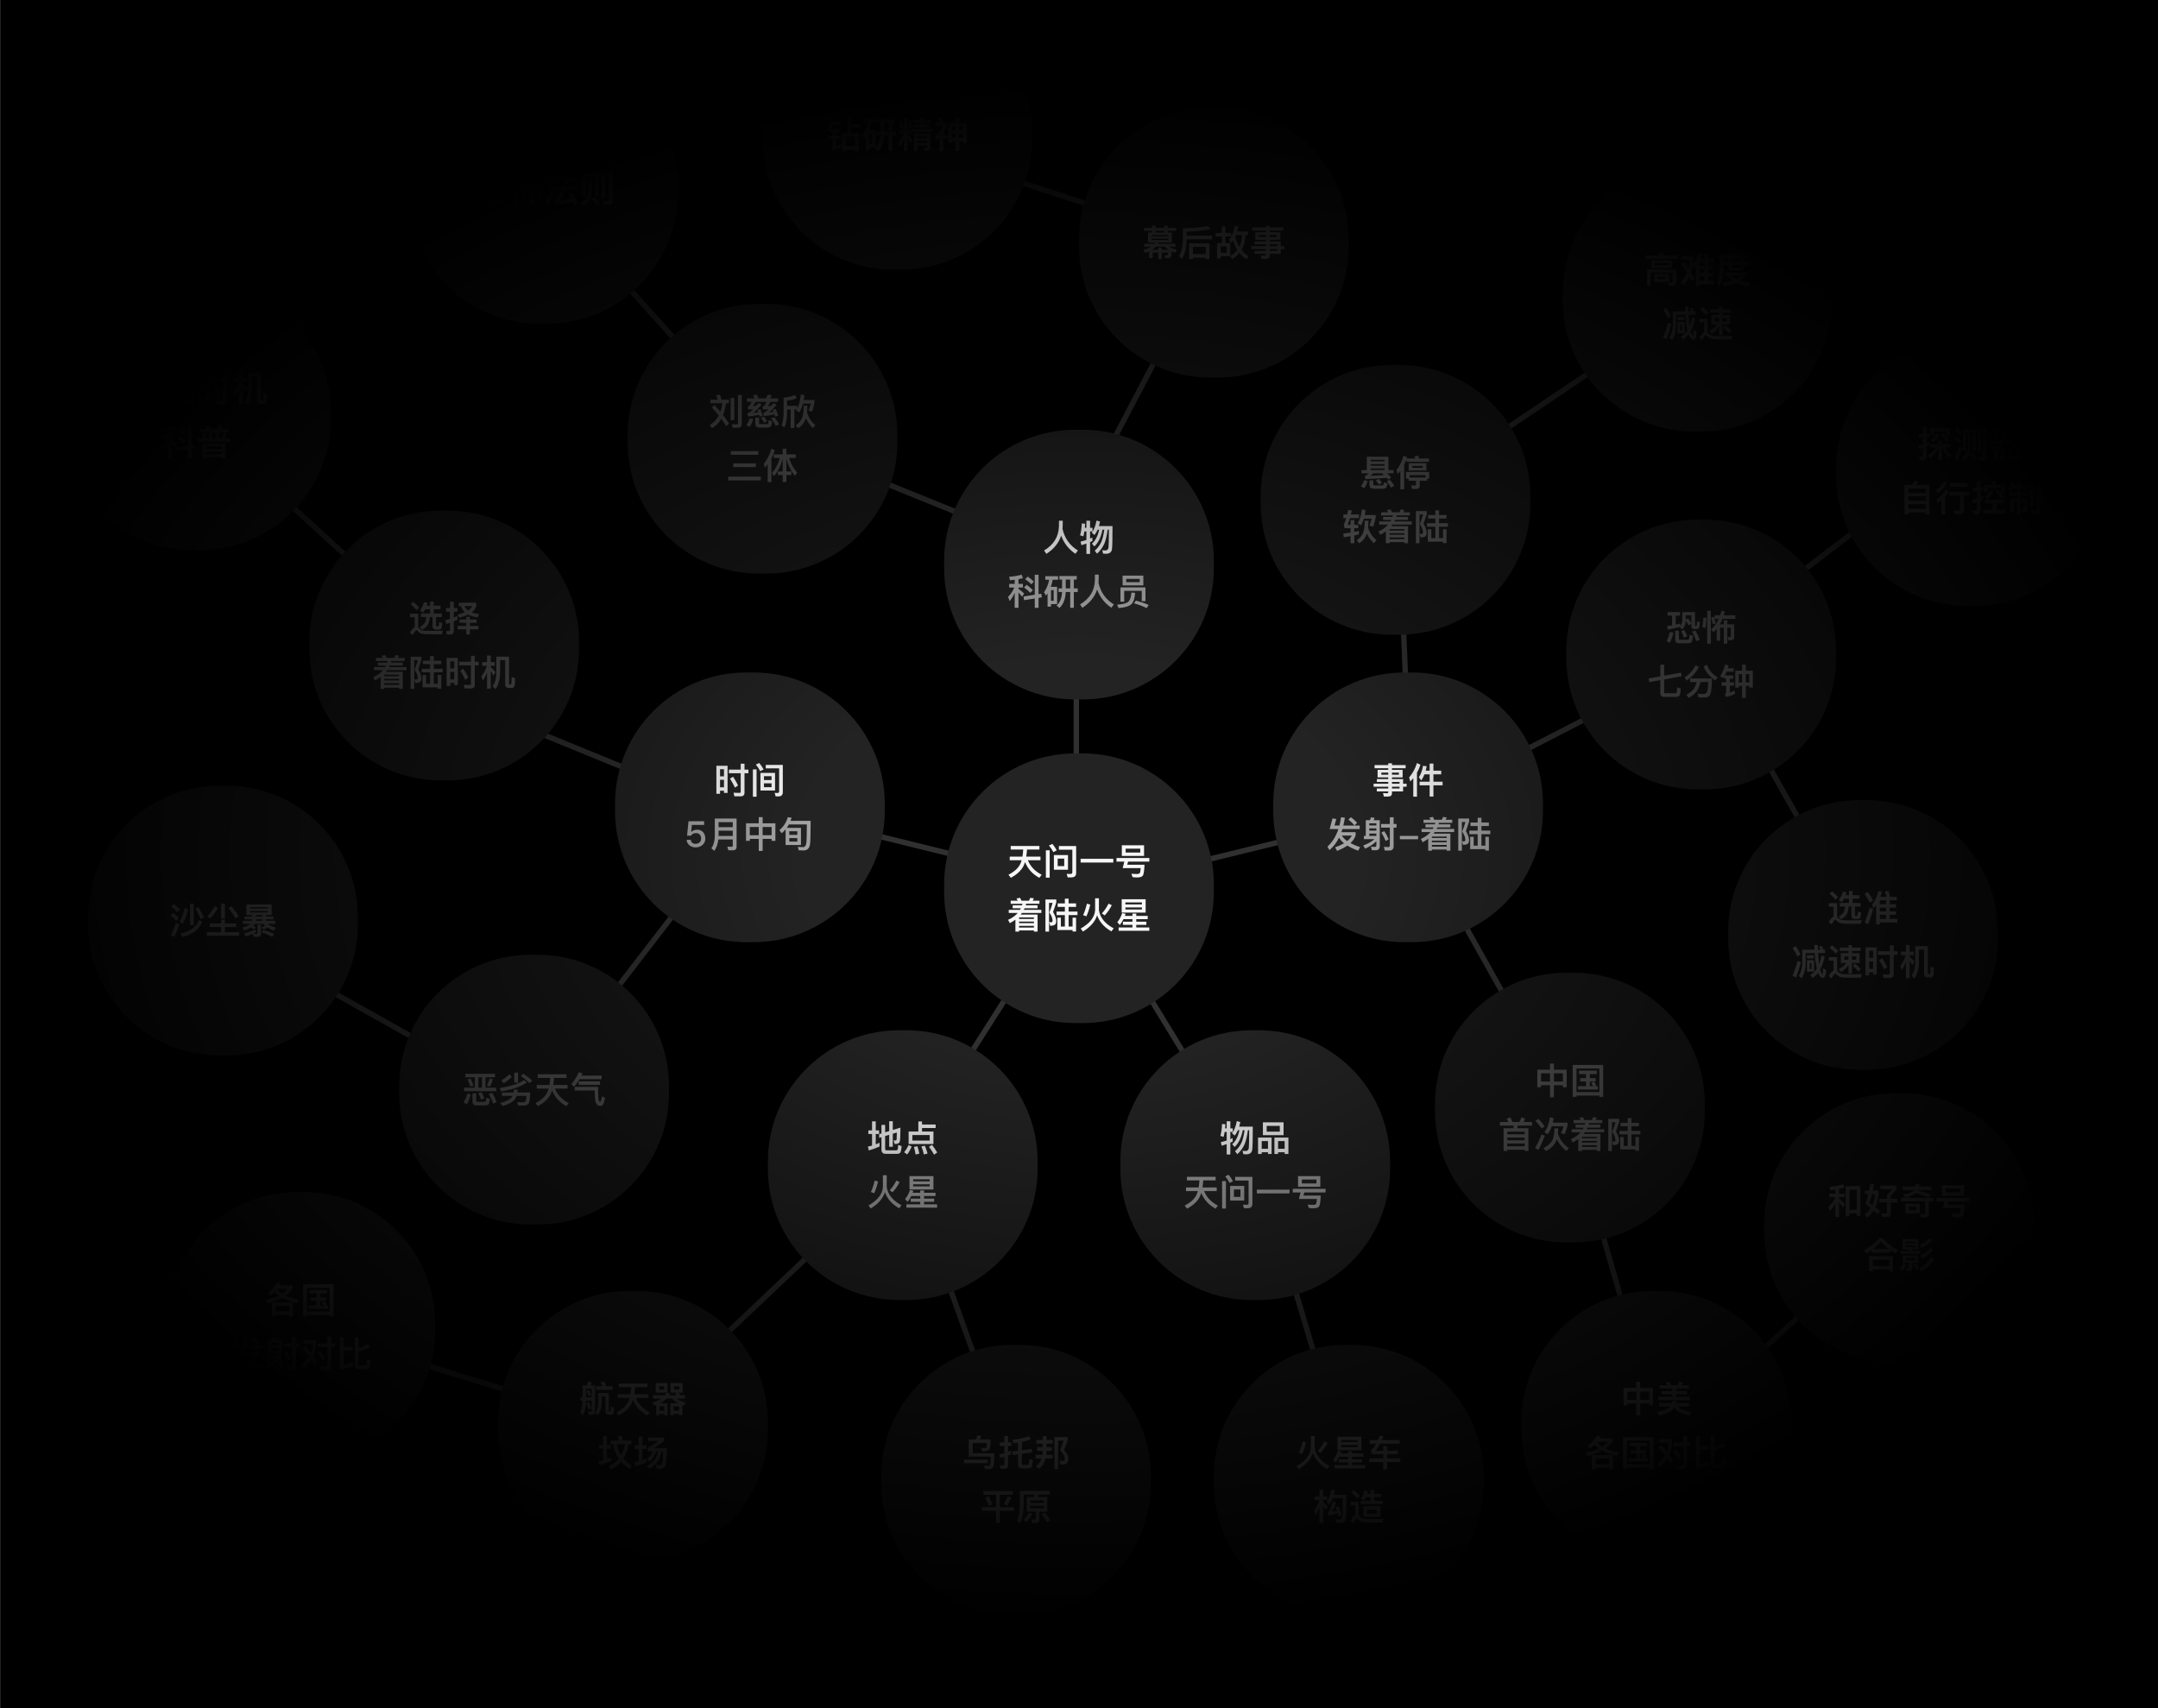 <svg xmlns="http://www.w3.org/2000/svg" width="1200" height="950" fill="none"><rect width="100%" height="100%" fill="#808080" stroke="none"/><g clip-path="url(#a)"><mask id="b" width="1200" height="1022" x="0" y="-36" maskUnits="userSpaceOnUse" style="mask-type:luminance"><path fill="#fff" d="M1200-36H0V986h1200V-36Z"/></mask><g mask="url(#b)"><path fill="#000" d="M1200-36H0V986h1200V-36Z"/><path stroke="#303030" stroke-width="3" d="M598.5 494V314m77.828-178.303-75 143M427.563 242.61l173 70m-174.678-67.607-125-139m373.648 30.422-183-60M194.568 364.612l203 83m-141.579-80.504-148-135m186.823 379.976 121-157M296.266 614.308l-173-97m228.296 277.127-180-55m179.406 52.476 153-145m-.557.581 63 175m133.027-174.919 52 175m26.061-544.634 7 171m164.188-83.606-165 85m159.403-87.525 152-116M949.306 365.263l88.004 156m-92.473-355.018-168 113m142.721 506.169-48-167m48.427 187.481 135.005-124m-183.299-65.163-90-161M500.735 647.195l97.999-154m97.986 155.587-94-154.001m181.636-44.324-184 45m-182.998-47.914 183 45"/><path fill="#232323" d="M602 419h-4c-40.317 0-73 32.683-73 73v4c0 40.317 32.683 73 73 73h4c40.317 0 73-32.683 73-73v-4c0-40.317-32.683-73-73-73Z"/><path fill="#F6F6F6" d="M561.48 476.42h7.06c.2-1.2.34-2.5.44-3.94h-6.96v-2h15.96v2h-6.88c-.12 1.46-.26 2.78-.44 3.94h7.92v2.02h-7c1.4 3.48 3.96 6.16 7.68 8.06l-1.32 1.72c-3.82-2.1-6.46-5.02-7.94-8.78-.32 1-.66 1.86-1.06 2.58-1.34 2.38-3.62 4.44-6.82 6.2l-1.34-1.72c2.92-1.5 4.98-3.28 6.2-5.32.44-.74.8-1.66 1.1-2.74h-6.6v-2.02Zm34.22 11.54h-1.98l-.56-1.96 2.14.06c.66 0 1-.36 1-1.06v-12.44h-7.48v-2.02h9.6v15.02c0 1.6-.92 2.4-2.72 2.4Zm-14.12-15.08h2.12v15.24h-2.12v-15.24Zm4.46 2.68h7.84v8.14h-7.84v-8.14Zm5.74 6.12v-4.14h-3.64v4.14h3.64Zm-6.56-12.32c.9 1.08 1.7 2.28 2.4 3.56l-1.88.98c-.74-1.4-1.56-2.62-2.44-3.68l1.92-.86Zm15.68 8.26h18.18v2.08H600.9v-2.08Zm22.92-7.5h12.36v5.9h-12.36v-5.9Zm10.24 4.04V472h-8.12v2.16h8.12Zm-8.86 5.04h-4.34v-2.02h18.26v2.02h-11.8l-.54 1.74h9.66c-.16 3.44-.48 5.48-1 6.12-.52.62-1.5.94-2.98.94-.98 0-1.86-.06-2.64-.16l-.68-1.9c1.08.1 2.02.16 2.86.16.98 0 1.58-.2 1.82-.56.22-.38.38-1.28.48-2.72h-10.02l.92-3.62Zm-63.18 21.72h3.94c-.24-.44-.48-.84-.74-1.22l2.06-.36c.24.48.48 1 .7 1.58h4.2c.28-.52.52-1.04.68-1.58l2.04.28c-.16.46-.38.9-.66 1.3H578v1.72h-7.42l-.24.84h6.6v1.68h-7.22c-.14.3-.28.58-.42.86h9.76v1.72h-10.78c-.24.32-.46.62-.68.9h9.36v9.48h-2.04v-.64h-8.24v.64h-2.04v-6.64c-.96.72-2 1.36-3.12 1.94l-.96-1.84c2.24-.98 4.02-2.26 5.38-3.84h-5v-1.72h6.24c.16-.28.3-.58.46-.86h-4.52v-1.68h5.2l.24-.84h-6.54v-1.72Zm4.66 11.62v.88h8.24v-.88h-8.24Zm8.24-1.48v-.82h-8.24v.82h8.24Zm0 4.82v-.96h-8.24v.96h8.24Zm13.22-13.44h4v-2.62h2.08v2.62h4.14v1.94h-4.14v2.58h4.94v1.96h-4.94v6.38h2.2v-4.92h1.96v7.66h-1.96v-.78h-8.46v-6.88h1.96v4.92h2.22v-6.38h-4.62v-1.96h4.62v-2.58h-4v-1.94Zm-6.8-2.2h6.04v1.6c-.52 1.7-1.12 3.48-1.8 5.36 1.08 1.86 1.66 3.46 1.76 4.82 0 .96-.18 1.66-.52 2.08-.56.52-1.5.78-2.82.8l-.64-2.06c.44.06.8.1 1.08.1.34-.04.56-.12.68-.24.1-.12.16-.36.16-.68 0-1.34-.6-2.84-1.76-4.5.76-1.98 1.36-3.76 1.8-5.36h-1.98v15.96h-2v-17.88Zm23.06 2.34 1.86.52c-.56 2.48-1.28 4.64-2.14 6.52l-1.84-.66c.8-1.68 1.52-3.8 2.12-6.38Zm12.02-.02 1.82.88c-1.12 2.18-2.44 4.08-3.96 5.68l-1.56-1.12c1.44-1.52 2.66-3.32 3.7-5.44Zm-7.46-2.96h2.12v6.6c.64 4.16 3.38 7.54 8.22 10.12l-1.28 1.68c-3.92-2.2-6.58-5.18-7.96-8.92-1.08 3.46-3.7 6.46-7.84 9.02l-1.28-1.68c5.06-2.86 7.74-6.26 8.02-10.22v-6.6Zm15.76 11.6c-.62 1.28-1.3 2.36-2.04 3.26l-1.38-1.62c1.06-1.18 1.98-2.86 2.74-5.02l1.88.42c-.14.38-.28.76-.4 1.12h4.2v-1.28h2.12v1.28h6.36v1.84h-6.36v1.42h5.62v1.76h-5.62v1.42h7.26v1.86h-17.06v-1.86h7.68v-1.42h-5.3v-1.76h5.3v-1.42h-5Zm-.98-11.08h13.32v7.44h-13.32v-7.44Zm11.24 5.7v-1.16h-9.18v1.16h9.18Zm-9.18-2.8h9.18v-1.14h-9.18v1.14Z"/><path fill="#232323" d="M602 239h-4c-40.317 0-73 32.683-73 73v4c0 40.317 32.683 73 73 73h4c40.317 0 73-32.683 73-73v-4c0-40.317-32.683-73-73-73Z"/><path fill="#F6F6F6" d="M590.98 289.6c0 1.76-.06 3.26-.14 4.5 1.16 5.26 4.02 9.28 8.56 12.06L598 308c-3.74-2.52-6.38-5.88-7.92-10.1-1.32 4.08-4.06 7.46-8.22 10.14l-1.28-1.88c5.36-3.2 8.1-7.68 8.26-13.42 0-1.34.02-2.38.02-3.14h2.12Zm18.76-.08 1.96.52c-.2.9-.4 1.74-.62 2.54h7.56c0 6.96-.1 11.24-.3 12.84-.24 1.72-1.38 2.58-3.42 2.58-.28 0-.8-.04-1.52-.1l-.48-1.86c.64.06 1.18.1 1.66.1 1.06 0 1.68-.56 1.84-1.66.12-.94.18-4.24.22-9.9h-.72c-.42 3.2-1 5.76-1.76 7.64-.92 2.12-2.3 4.04-4.1 5.72l-1.3-1.66c1.64-1.48 2.86-3.12 3.68-4.96.7-1.7 1.24-3.94 1.62-6.74h-1c-.84 4.24-2.34 7.36-4.52 9.32l-1.34-1.56c1.92-1.64 3.26-4.22 4-7.76h-.84c-.5 1.18-1.08 2.18-1.74 2.98l-1.52-1.3c1.24-1.56 2.12-3.82 2.64-6.74Zm-6.72 6.02c-.16.94-.34 1.86-.56 2.74l-1.84-.52c.54-2.1.84-4.32.92-6.64l1.86.14c-.04.76-.08 1.52-.14 2.28h.86v-3.94h2.04v3.94h1.36v2h-1.36v4c.42-.2.84-.4 1.28-.6v1.96c-.44.2-.86.38-1.28.58v6.6h-2.04v-5.78c-.9.32-1.82.64-2.76.92l-.5-2.02c1.1-.22 2.18-.52 3.26-.88v-4.78h-1.1Z"/><path fill="#F6F6F6" fill-opacity=".6" d="m579 330.18.34 2.04-1.84.3v5.52h-2.1v-5.18l-5.94.94-.32-2.04 6.26-1v-11.12h2.1v10.78l1.5-.24Zm-7.48-9.52c1.32.96 2.46 1.9 3.38 2.84l-1.44 1.46c-.8-.9-1.94-1.86-3.42-2.86l1.48-1.44Zm-.6 4.6c1.36 1 2.5 1.98 3.46 2.96l-1.5 1.5c-.8-.92-1.96-1.94-3.44-3.02l1.48-1.44Zm-9.74-.52h3.06v-2.3c-.86.12-1.74.22-2.64.3l-.42-1.96c2.58-.2 4.88-.58 6.92-1.18l.74 1.96c-.8.2-1.62.4-2.5.56v2.62h2.48v2.02h-2.48v.68c1.04.8 2.1 1.68 3.18 2.66l-1.18 1.76c-.78-.98-1.44-1.78-2-2.38v8.54h-2.1v-8.36c-.72 1.68-1.66 3.24-2.78 4.64l-.92-2.34c1.56-1.52 2.7-3.26 3.44-5.2h-2.8v-2.02Zm33.94-2.42h-2.48v4.92h2.48v-4.92Zm0 6.94h-2.5c-.2 4-1.38 6.96-3.5 8.88l-1.58-1.4c1.86-1.6 2.88-4.08 3.04-7.48h-1.94v-2.02h1.96v-4.92h-1.52v-1.96h9.66v1.96h-1.6v4.92h2.16v2.02h-2.16v8.78h-2.02v-8.78Zm-11.72-6.82h-2.14v-2h7.12v2h-3c-.26 1.4-.62 2.7-1.08 3.94h3.54v9.58h-3.4v1.42h-1.92v-7.42c-.28.44-.58.86-.86 1.26l-1.1-1.8c1.4-2.08 2.36-4.4 2.84-6.98Zm1.04 11.7h1.48v-5.92h-1.48v5.92Zm26.54-14.54c0 1.76-.06 3.26-.14 4.5 1.16 5.26 4.02 9.28 8.56 12.06L618 338c-3.74-2.52-6.38-5.88-7.92-10.1-1.32 4.08-4.06 7.46-8.22 10.14l-1.28-1.88c5.36-3.2 8.1-7.68 8.26-13.42 0-1.34.02-2.38.02-3.14h2.12Zm25.98 7.1v7.62h-2.08v-5.72h-9.74v6.04h-2.08v-7.94h13.9Zm-12.72-6.58h11.54v5.46h-11.54v-5.46Zm9.52 3.66v-1.82h-7.5v1.82h7.5Zm-4.64 5.76 2.12.2c-.28 3.04-.9 5.04-1.86 6.02-1 1.24-3.44 2.06-7.36 2.42l-.82-1.9c3.2-.16 5.32-.74 6.36-1.74.9-.96 1.42-2.64 1.56-5Zm2.52 4.48c2.58.68 4.94 1.48 7.1 2.44l-1.12 1.74c-2.28-1.12-4.62-2-7.02-2.64l1.04-1.54Z"/><path fill="#232323" d="M419 374h-4c-40.317 0-73 32.683-73 73v4c0 40.317 32.683 73 73 73h4c40.317 0 73-32.683 73-73v-4c0-40.317-32.683-73-73-73Z"/><path fill="#F6F6F6" d="M404.58 425.9v15.08h-2v-1.2h-2.18v1.68h-2.04V425.9h6.22Zm-4.18 11.94h2.18v-4.14h-2.18v4.14Zm0-6.08h2.18v-3.96h-2.18v3.96Zm7.24.2c1.2 1.88 2.14 3.5 2.78 4.88l-1.74 1.2c-.68-1.48-1.6-3.16-2.76-5l1.72-1.08Zm4.3 10.92h-3.58l-.46-2.02c1.16.08 2.26.12 3.3.12.44 0 .68-.24.68-.72v-10.22h-6.56v-2.02h6.56v-3.28H414v3.28h2.16v2.02H414v10.74c0 1.4-.7 2.1-2.06 2.1Zm10.92-13.04h8.12v9.8h-8.12v-9.8Zm6.18 7.96v-2.16h-4.22v2.16h4.22Zm-4.22-3.96h4.22v-2.16h-4.22v2.16Zm8.1 9.08h-1.6l-.56-1.96 1.74.06c.5 0 .76-.36.76-1.06v-12.64h-7.44v-1.92h9.48v15.14c0 1.58-.8 2.38-2.38 2.38Zm-14.26-15.02h2.04v15.2h-2.04v-15.2Zm3.54-3.54c.92 1.08 1.72 2.26 2.42 3.56l-1.88.98c-.74-1.4-1.56-2.62-2.44-3.68l1.9-.86Z"/><path fill="#F6F6F6" fill-opacity=".6" d="M382.844 456.72h8.7v2.06h-6.82l-.4 3.92h.06c.44-.44.94-.76 1.52-.96.52-.2 1.1-.3 1.74-.3 1.34 0 2.44.44 3.28 1.32.84.88 1.28 2.1 1.28 3.64 0 1.48-.56 2.68-1.68 3.62-1.04.84-2.26 1.26-3.68 1.26-1.3 0-2.42-.36-3.34-1.06-1.04-.78-1.6-1.84-1.7-3.16h2.3c.1.78.4 1.36.92 1.74.44.32 1.06.5 1.84.5.84 0 1.56-.26 2.14-.78.56-.52.86-1.22.86-2.1 0-.96-.26-1.72-.74-2.26-.48-.56-1.2-.82-2.12-.82-.62 0-1.16.1-1.6.32-.5.24-.88.6-1.16 1.1h-2.18l.78-8.04Zm16.732 5.26v2.96h7.9v-2.96h-7.9Zm7.9-1.94v-2.8h-7.9v2.8h7.9Zm-8.02 6.84c-.28 2.52-1.04 4.64-2.28 6.34l-1.6-1.46c1.24-1.74 1.86-3.98 1.9-6.7v-9.82h12.12v15.68c0 1.32-.68 1.98-2.04 1.98h-2.56l-.56-2.04c.88.06 1.7.1 2.44.1.4 0 .6-.28.6-.8v-3.28h-8.02Zm22.46-12.4h2.16v3.42h7.1v9.76h-2.1v-1.1h-5v6.68h-2.16v-6.68h-4.98v1.1h-2.1v-9.76h7.08v-3.42Zm-4.98 10.04h4.98v-4.58h-4.98v4.58Zm7.14 0h5v-4.58h-5v4.58Zm12.78-3.28c-.64.76-1.36 1.5-2.16 2.18l-1.3-1.7c2.3-1.96 3.86-4.38 4.68-7.22l2.1.26c-.16.6-.36 1.2-.56 1.76h11.16c0 6.9-.12 11.16-.32 12.78-.26 2.44-1.46 3.68-3.58 3.68-.52 0-1.44-.04-2.72-.08l-.5-1.88c1.12.08 2.08.12 2.9.12 1.08 0 1.7-.94 1.88-2.78.12-.94.18-4.22.22-9.82h-9.98c-.36.66-.74 1.28-1.18 1.88h7.9v9.52h-8.54v-8.7Zm6.52 6.82v-1.94h-4.48v1.94h4.48Zm-4.48-3.74h4.48v-2.02h-4.48v2.02Z"/><path fill="#232323" d="M785 374h-4c-40.317 0-73 32.683-73 73v4c0 40.317 32.683 73 73 73h4c40.317 0 73-32.683 73-73v-4c0-40.317-32.683-73-73-73Z"/><path fill="#F6F6F6" d="M766.04 428.16h5.92v-.9h-7.6v-1.76h7.6v-.98h2.08v.98h7.6v1.76h-7.6v.9h5.92v4.2h-5.92v.92h6.18v2.6h1.96v1.66h-1.96v2.62h-6.18v.92c0 1.28-.7 1.92-2.08 1.92h-2.46l-.44-1.96c.76.08 1.5.14 2.2.14.46 0 .7-.2.7-.6v-.42h-6.34v-1.64h6.34v-.98h-8.14v-1.66h8.14v-1h-6.32v-1.6h6.32v-.92h-5.92v-4.2Zm11.84 2.68v-1.14h-3.84v1.14h3.84Zm-5.92 0v-1.14h-3.84v1.14h3.84Zm2.08 4.04v1h4.2v-1h-4.2Zm4.2 2.66h-4.2v.98h4.2v-.98Zm9.68-13.16 1.96.94c-.5 1.56-1.14 3.02-1.94 4.42v13.34h-2.06v-10.3c-.52.64-1.06 1.26-1.62 1.86l-.7-2.24c1.96-2.26 3.42-4.94 4.36-8.02Zm3.38 1.52 2.04.26c-.14.84-.32 1.66-.54 2.44h2.18v-3.94h2.1v3.94h4.34v2.04h-4.34v4.1h5.1v2.02h-5.1v6.26h-2.1v-6.26h-5.58v-2.02h5.58v-4.1h-2.86c-.5 1.24-1.1 2.38-1.8 3.4l-1.34-1.74c1.14-1.74 1.92-3.88 2.32-6.4Z"/><path fill="#F6F6F6" fill-opacity=".6" d="m739.385 461.1 1.6-5.94 2.08.34-1 3.62h2.76c.36-1.46.66-3 .88-4.6l2.14.26c-.24 1.54-.52 2.98-.86 4.34h9.1v1.98h-9.62c-.2.6-.38 1.16-.56 1.72h7.92v1.76c-.48 1.56-1.44 3-2.86 4.32 1.5.82 3.28 1.56 5.34 2.24l-1.08 1.98c-2.38-.88-4.38-1.82-6-2.84-1.56 1.08-3.46 2.06-5.7 2.94l-1.1-1.96c1.94-.7 3.6-1.46 4.96-2.28-1.22-1-2.14-2.04-2.78-3.14-1.42 2.88-3.2 5.2-5.34 6.94l-1.1-1.94c2.7-2.4 4.72-5.64 6.08-9.74h-4.86Zm6.74 3.6c.66 1.1 1.66 2.12 3 3.08 1.18-.96 2.04-2 2.58-3.08h-5.58Zm5.08-10.2c1.36 1.02 2.52 2.04 3.44 3.08l-1.48 1.5c-.78-1.02-1.9-2.1-3.38-3.22l1.42-1.36Zm10.2 6.22v1.24h3.94v-1.24h-3.94Zm3.94-1.64v-1.2h-3.94v1.2h3.94Zm-3.94 4.52v1.3h3.94v-1.3h-3.94Zm-2.98 1.3h1.04v-8.74h2.3c.24-.52.4-1.04.52-1.58l2.1.28c-.14.46-.32.9-.52 1.3h3.38v14.28c0 1.6-.72 2.42-2.16 2.42h-2.22l-.52-1.94 2.08.1c.6 0 .92-.34.92-.98v-2.2c-1.6 1.66-3.7 3.04-6.26 4.14l-1.02-1.76c2.56-.94 4.64-2.12 6.24-3.52h-5.88v-1.8Zm11.36-2.64c.92 1.38 1.74 2.9 2.42 4.56l-1.68.88c-.72-1.76-1.52-3.32-2.4-4.68l1.66-.76Zm-1.8-4h4.86v-3.72h2.1v3.72h1.64v2.02h-1.64v10.34c0 1.6-.76 2.4-2.28 2.4h-2.64l-.48-2.04c.84.08 1.64.14 2.4.14.6 0 .9-.34.9-1.02v-9.82h-4.86v-2.02Zm10.46 6.62h10.1v1.88h-10.1v-1.88Zm13.13-8.96h3.94c-.24-.44-.48-.84-.74-1.22l2.06-.36c.24.48.48 1 .7 1.58h4.2c.28-.52.52-1.04.68-1.58l2.04.28c-.16.46-.38.9-.66 1.3h3.76v1.72h-7.42l-.24.84h6.6v1.68h-7.22c-.14.3-.28.58-.42.86h9.76v1.72h-10.78c-.24.32-.46.62-.68.9h9.36v9.48h-2.04v-.64h-8.24v.64h-2.04v-6.64c-.96.72-2 1.36-3.12 1.94l-.96-1.84c2.24-.98 4.02-2.26 5.38-3.84h-5v-1.72h6.24c.16-.28.3-.58.46-.86h-4.52v-1.68h5.2l.24-.84h-6.54v-1.72Zm4.66 11.62v.88h8.24v-.88h-8.24Zm8.24-1.48v-.82h-8.24v.82h8.24Zm0 4.82v-.96h-8.24v.96h8.24Zm13.22-13.44h4v-2.62h2.08v2.62h4.14v1.94h-4.14v2.58h4.94v1.96h-4.94v6.38h2.2v-4.92h1.96v7.66h-1.96v-.78h-8.46v-6.88h1.96v4.92h2.22v-6.38h-4.62v-1.96h4.62v-2.58h-4v-1.94Zm-6.8-2.2h6.04v1.6c-.52 1.7-1.12 3.48-1.8 5.36 1.08 1.86 1.66 3.46 1.76 4.82 0 .96-.18 1.66-.52 2.08-.56.52-1.5.78-2.82.8l-.64-2.06c.44.06.8.1 1.08.1.34-.04.56-.12.68-.24.1-.12.16-.36.16-.68 0-1.34-.6-2.84-1.76-4.5.76-1.98 1.36-3.76 1.8-5.36h-1.98v15.96h-2v-17.88Z"/><path fill="#181818" d="M948 289h-4c-40.317 0-73 32.683-73 73v4c0 40.317 32.683 73 73 73h4c40.317 0 73-32.683 73-73v-4c0-40.317-32.683-73-73-73Z"/><path fill="#F6F6F6" fill-opacity=".3" d="M929.78 342.36h-2.46v-1.96h6.9v1.96h-2.4v5c.84-.2 1.68-.4 2.5-.64v1.48c.4-.52.68-1.02.84-1.46.22-.64.34-1.66.34-3.1v-3.24h7.04v7.24c0 .28.1.44.34.44h.28c.14 0 .24-.12.32-.34.06-.2.12-.96.18-2.24l1.66.56c-.18 1.7-.38 2.76-.58 3.16-.24.4-.64.62-1.24.62h-1.36c-1.08 0-1.62-.54-1.62-1.62v-1.44l-1.5 1.04c-.42-.82-.98-1.72-1.66-2.68-.04.92-.14 1.66-.28 2.22-.24.86-.76 1.76-1.56 2.7l-1.6-1.36c-2 .56-4.16 1.02-6.44 1.42l-.46-1.92c.92-.12 1.84-.26 2.76-.42v-5.42Zm8.86 1.46c.8 1.08 1.44 2.02 1.88 2.82v-4.42h-3.12v1.42c0 .34-.02.66-.02.96l1.26-.78Zm-10.08 7.62 1.96.4c-.48 2.18-1.14 4.08-1.98 5.68l-1.78-1.14c.86-1.56 1.46-3.2 1.8-4.94Zm8.1-1.04c.6 1.08 1.12 2.24 1.56 3.46l-1.86.84c-.48-1.4-1.02-2.62-1.58-3.68l1.88-.62Zm6.1.24c.92 1.6 1.74 3.32 2.42 5.12l-1.92.86c-.72-2.02-1.52-3.8-2.4-5.34l1.9-.64Zm-4.08 7.12h-5.22c-1.28 0-1.92-.72-1.92-2.16v-4.8h2.04v4.36c0 .44.16.66.5.66h4.2c.38 0 .66-.14.82-.38.2-.28.34-1.08.42-2.44l1.92.62c-.16 2.02-.46 3.22-.9 3.6-.4.36-1.02.54-1.86.54Zm8.52-14.24 1.7.14c-.04 2-.24 3.88-.56 5.68l-1.74-.48c.36-1.68.56-3.46.6-5.34Zm5.84-.52c.38 1.08.72 2.34 1.02 3.74l-1.62.42c-.24-1.28-.56-2.5-.94-3.66l1.54-.5Zm-3.72-3.36h2.04v18.42h-2.04v-18.42Zm4.16 2.54h3.04c.28-.84.52-1.68.72-2.54l1.92.36c-.18.76-.38 1.48-.58 2.18h6.38v2h-7.08c-.44 1.1-.94 2.12-1.5 3.06h2.16v-2.28h1.96v2.28h3.86v7.12c0 1.12-.66 1.7-1.94 1.7h-1.28l-.52-1.82 1.22.08c.4 0 .6-.12.6-.36v-4.88h-1.94v8.94h-1.96v-8.94h-2.02v7.26h-1.9v-6.6c-.58.68-1.2 1.32-1.84 1.9l-1.28-1.6c1.76-1.62 3.18-3.58 4.24-5.86h-2.26v-2Zm-18.7 31.9.34 2.02-9.74 1.78v7.18c0 .32.16.5.48.5h5.62c.4 0 .66-.14.82-.4.16-.28.26-1.22.32-2.84l2 .66c-.12 2.16-.38 3.48-.74 3.94-.38.44-1.06.66-2.02.66h-6.5c-1.4 0-2.1-.74-2.1-2.22v-7.1l-6.16 1.12-.32-2.02 6.48-1.18v-6.5h2.12v6.12l9.4-1.72Zm8.12-4.16 1.8 1.1c-.92 1.64-1.86 3-2.8 4.04-.92 1.04-2.24 2.18-4 3.44l-1.14-1.86c1.24-.68 2.44-1.64 3.56-2.9.9-1.04 1.76-2.3 2.58-3.82Zm.54 9.4h-3.6v-2.02H952c-.08 2.6-.2 4.68-.4 6.28-.2 1.6-.52 2.7-1 3.34-.46.6-1.2.94-2.22 1h-3.84l-.56-2.06c1.18.04 2.3.08 3.34.08.98 0 1.62-.42 1.94-1.22.32-.84.54-2.64.62-5.4h-4.32c-.46 2.04-1.08 3.66-1.88 4.88-1.04 1.46-2.58 2.78-4.62 3.94l-1.36-1.74c1.8-.96 3.16-2.02 4.08-3.18.7-1 1.26-2.3 1.66-3.9Zm5.72-9.64c1.08 2.98 3.1 5.34 6.06 7.06l-1.42 1.66c-3.08-1.98-5.24-4.54-6.46-7.7l1.82-1.02Zm10.1-.06 1.96.42c-.16.58-.3 1.12-.46 1.62h3.3v1.9h-3.98c-.32.74-.64 1.44-.98 2.1h4.72v1.88h-1.92v1.88h2.3v1.92h-2.3v3.86c.86-.3 1.72-.68 2.58-1.16l.34 1.82c-1.42.72-3.06 1.3-4.92 1.78l-.82-1.74c.52-.18.78-.44.78-.8v-3.76h-2.54v-1.92h2.54v-1.88h-.96v-1.52c-.24.4-.46.78-.68 1.14l-1.66-1.06a20.84 20.84 0 0 0 2.7-6.48Zm9.46.02h2.06v3.34h3.9v9.42h-1.96v-.94h-1.94v6.68h-2.06v-6.68h-1.86v.94h-1.92v-9.42h3.78v-3.34Zm-1.86 9.94h1.86v-4.68h-1.86v4.68Zm3.92 0h1.94v-4.68h-1.94v4.68Z"/><path fill="#181818" d="M778 203h-4c-40.317 0-73 32.683-73 73v4c0 40.317 32.683 73 73 73h4c40.317 0 73-32.683 73-73v-4c0-40.317-32.683-73-73-73Z"/><path fill="#F6F6F6" fill-opacity=".3" d="M772.04 254.02v7.42h2.88v1.78h-3.76c.72.62 1.52 1.36 2.36 2.24l-1.34 1.36c-.32-.36-.66-.72-.98-1.04-3.62.28-7.58.52-11.88.7l-.4-1.68c.16-.06.28-.12.36-.18.52-.2 1.18-.68 1.96-1.4h-4.16v-1.78h2.96v-7.42h12Zm-9.88 7.42h7.76v-.92h-7.76v.92Zm0-2.4h7.76v-.92h-7.76v.92Zm0-2.42h7.76v-.92h-7.76v.92Zm6.82 6.6h-5.34c-.56.54-1.06 1-1.52 1.38 2.48-.08 4.98-.2 7.46-.36-.28-.28-.58-.52-.86-.76l.26-.26Zm-10.5 3.86 2.04.42c-.46 1.56-1.1 2.92-1.92 4.04l-1.82-1.14c.8-1.04 1.38-2.14 1.7-3.32Zm10.34 4.72h-4.88c-1.62 0-2.42-.72-2.42-2.12v-2.5h2.12v2.04c0 .48.3.74.9.74h3.88c.34 0 .58-.08.72-.24.2-.16.32-.66.38-1.5l1.98.68c-.16 1.4-.46 2.24-.9 2.52-.38.24-.98.38-1.78.38Zm-2.18-5.46c.8.8 1.42 1.5 1.86 2.1l-1.62 1.14c-.44-.68-1.06-1.42-1.84-2.24l1.6-1Zm6.16.42c1.08 1.26 1.92 2.36 2.5 3.3l-1.74 1.22c-.6-1.04-1.42-2.2-2.44-3.46l1.68-1.06Zm7.7-13.36 1.94.94-.2.66h4.74c-.16-.44-.32-.84-.5-1.22l2.12-.36c.16.48.32 1 .48 1.58h5.54v1.84h-12.46v-1.6c-.38 1.12-.84 2.18-1.36 3.22v13.66h-2.1v-10.28c-.46.62-.94 1.22-1.44 1.8l-.7-2.24c1.76-2.26 3.08-4.92 3.94-8Zm2.82 4.2h9.84v4.08h-9.84v-4.08Zm7.82 2.56v-1.02h-5.78v1.02h5.78Zm3.6 2.3v3.76h-1.18v1.14h-4.06V270c0 1.28-.7 1.94-2.1 1.94h-2.22l-.46-2.02c.68.08 1.34.12 1.96.12.46 0 .7-.2.7-.56v-2.12h-4.12v-1.14h-1.42v-3.76h12.9Zm-10.9 3.12h8.9v-1.32h-8.9v1.32Zm-32.82 23.66h2.06v2.64h2.2v1.88h-2.2v2.06c.9-.18 1.76-.36 2.58-.56v1.96c-.84.22-1.7.42-2.58.62v4.26h-2.06v-3.88c-1.2.2-2.46.38-3.78.54l-.28-2.04c1.44-.16 2.78-.34 4.06-.54v-2.42h-3.34l-.46-1.84c.48-1 .96-2.24 1.4-3.76H747v-2.04h2.14c.18-.8.36-1.66.52-2.54l2.02.3c-.16.78-.32 1.52-.48 2.24h4.5v2.04h-5.02c-.4 1.38-.82 2.62-1.26 3.72h1.6v-2.64Zm6.28-5.92 2.08.32c-.12 1.02-.28 1.96-.46 2.82H765v1.34c-.36 1.7-.84 3.4-1.42 5.1l-2.08-.58c.5-1.12.92-2.4 1.28-3.88h-4.36c-.48 1.56-1.06 2.8-1.76 3.74l-1.72-1.22c1.22-1.82 2-4.36 2.36-7.64Zm1.62 6.28h2.02c0 1.4-.08 2.68-.22 3.84.9 2.9 2.48 5.22 4.72 6.94l-1.5 1.74c-1.64-1.52-2.92-3.32-3.86-5.44-.66 2.2-2.08 4.04-4.24 5.52l-1.38-1.7c1.9-1.32 3.14-2.9 3.72-4.76.48-1.58.72-3.62.74-6.14Zm9.1-4.68h3.94c-.24-.44-.48-.84-.74-1.22l2.06-.36c.24.48.48 1 .7 1.58h4.2c.28-.52.52-1.04.68-1.58l2.04.28c-.16.46-.38.9-.66 1.3H784v1.72h-7.42l-.24.84h6.6v1.68h-7.22c-.14.3-.28.58-.42.86h9.76v1.72h-10.78c-.24.32-.46.62-.68.9h9.36v9.48h-2.04v-.64h-8.24v.64h-2.04v-6.64c-.96.72-2 1.36-3.12 1.94l-.96-1.84c2.24-.98 4.02-2.26 5.38-3.84h-5v-1.72h6.24c.16-.28.3-.58.46-.86h-4.52v-1.68h5.2l.24-.84h-6.54v-1.72Zm4.66 11.62v.88h8.24v-.88h-8.24Zm8.24-1.48v-.82h-8.24v.82h8.24Zm0 4.82v-.96h-8.24v.96h8.24Zm13.22-13.44h4v-2.62h2.08v2.62h4.14v1.94h-4.14v2.58h4.94v1.96h-4.94v6.38h2.2v-4.92h1.96v7.66h-1.96v-.78h-8.46v-6.88h1.96v4.92h2.22v-6.38h-4.62v-1.96h4.62v-2.58h-4v-1.94Zm-6.8-2.2h6.04v1.6c-.52 1.7-1.12 3.48-1.8 5.36 1.08 1.86 1.66 3.46 1.76 4.82 0 .96-.18 1.66-.52 2.08-.56.52-1.5.78-2.82.8l-.64-2.06c.44.06.8.1 1.08.1.34-.04.56-.12.68-.24.1-.12.16-.36.16-.68 0-1.34-.6-2.84-1.76-4.5.76-1.98 1.36-3.76 1.8-5.36h-1.98v15.96h-2v-17.88Z"/><path fill="#181818" d="M1098 187h-4c-40.32 0-73 32.683-73 73v4c0 40.317 32.68 73 73 73h4c40.32 0 73-32.683 73-73v-4c0-40.317-32.68-73-73-73Z"/><path fill="#F6F6F6" fill-opacity=".3" d="m1076.64 241.02 1.74.68c-.8 1.86-1.88 3.28-3.24 4.26l-1.5-1.3a8.196 8.196 0 0 0 3-3.64Zm4.24-.1c1.36 1.44 2.42 2.7 3.16 3.78l-1.68 1.16c-.74-1.2-1.74-2.52-3.02-3.98l1.54-.96Zm-11.6 15.08h-1.76l-.46-2c.52.08 1.02.14 1.5.14.44 0 .68-.24.68-.72v-4.22c-.68.24-1.34.48-2.02.7l-.54-2.1c.86-.18 1.72-.42 2.56-.7v-3.92h-2.14v-1.98h2.14v-3.56h2.08v3.56h1.56v1.98h-1.56v3.12c.5-.24 1-.48 1.52-.74v2.08c-.52.24-1.02.48-1.52.72v5.58c0 1.36-.68 2.06-2.04 2.06Zm15.12-17.8v4.02h-1.96v-2.14h-7v2.22h-1.96v-4.1h10.92Zm-8.06 10.68h-3.12v-1.9h4.68v-1.94h1.98v1.94h4.72v1.9h-3.18c.8 1.56 2.08 2.96 3.84 4.2l-1.32 1.68c-1.88-1.76-3.2-3.72-4-5.88h-.06V256h-1.98v-7.12h-.08c-.96 2.44-2.52 4.46-4.64 6.06l-1.06-1.78c1.88-1.14 3.28-2.56 4.22-4.28Zm12.06-11.02c1.08.92 2 1.82 2.76 2.72l-1.36 1.36c-.64-.84-1.58-1.76-2.8-2.74l1.4-1.34Zm-.32 4.9c1.06.98 1.96 1.96 2.68 2.92l-1.34 1.36c-.64-.92-1.56-1.9-2.74-2.94l1.4-1.34Zm1.2 5.5 1.76.7c-.72 2.44-1.5 4.74-2.38 6.9l-1.88-.82c.96-2.22 1.78-4.48 2.5-6.78Zm9.48-9.76v12.42h-1.84v-10.64h-3.58v10.76h-1.84V238.5h7.26Zm-2.14 13.18a26.74 26.74 0 0 1 2.88 3.04l-1.4 1.38c-.64-1-1.54-2.06-2.72-3.2l1.24-1.22Zm-2.34-10.34h1.72v6.26c-.08 2.32-.44 4.16-1.12 5.56-.66 1.28-1.74 2.28-3.22 2.98l-1.08-1.74c1.42-.68 2.38-1.54 2.88-2.54.48-1.08.76-2.5.82-4.26v-6.26Zm8.5 14.58h-2.2l-.44-1.92c.68.08 1.34.14 1.96.14.38 0 .58-.26.58-.74v-15.7h1.96v16.2c0 1.34-.62 2.02-1.86 2.02Zm-3-16.58h1.82v12.32h-1.82v-12.32Zm8.84-1.14h6.54v5.32h-6.54v-5.32Zm4.66 3.6v-1.84h-2.78v1.84h2.78Zm3.6-3.6h6.74v5.32h-2.3c.32.48.62.96.88 1.48h2.7v1.84h-4.72c1.22.9 2.92 1.62 5.1 2.18l-.84 1.78c-.36-.12-.7-.24-.98-.36v5.66h-1.84v-.76h-3.04v.76h-1.84v-6.64h4.56c-1.48-.78-2.62-1.66-3.46-2.62h-3.2c-.96 1.02-2.16 1.9-3.6 2.62h4.2v6.64h-1.84v-.76h-2.7v.76h-1.82v-5.72c-.4.14-.78.28-1.18.4l-.96-1.72c2.12-.6 3.8-1.34 5.08-2.22h-4.72V245h6.66c.32-.44.58-.9.78-1.34l1.98.22c-.16.38-.34.76-.54 1.12h4.18c-.24-.38-.46-.72-.7-1.04l1.34-.44h-3.92v-5.32Zm4.86 3.6v-1.84h-2.98v1.84h2.98Zm-11.04 11.78h2.7v-2.4h-2.7v2.4Zm7.88 0h3.04v-2.4h-3.04v2.4Zm-45.64 16.18v16.32h-2.12V285h-9.64v1.08h-2.12v-16.32h4.32c.4-.72.72-1.48.92-2.24l2.12.3c-.2.7-.48 1.34-.82 1.94h7.34Zm-11.76 13.26h9.64v-2.62h-9.64v2.62Zm0-4.54h9.64v-2.46h-9.64v2.46Zm0-4.38h9.64v-2.34h-9.64v2.34Zm23.18-5.48h9.84v2.06h-9.84v-2.06Zm-.48 4.96h11.18v2.06h-3.08v8.38c0 1.32-.74 1.98-2.22 1.98h-2.9l-.46-2.04c.92.08 1.8.14 2.64.14.54 0 .82-.2.82-.6v-7.86h-5.98v-2.06Zm-3-5.9 1.9.9c-1.06 2.18-2.88 4.16-5.46 5.94l-.64-2.1c1.88-1.34 3.28-2.92 4.2-4.74Zm.94 4.6 1.88.88c-.52 1.04-1.18 2.04-1.98 3v9.92h-2.06v-7.86c-.68.56-1.42 1.12-2.18 1.66l-.64-2.06c2.24-1.56 3.9-3.42 4.98-5.54Zm26.26 7.6h-4.34v-1.94h10.72v1.94h-4.28v3.64h5.02v2.02h-12.26v-2.02h5.14v-3.64Zm-8.8 6.02h-1.76l-.46-2.02c.52.08 1.02.12 1.5.12.44 0 .66-.24.66-.68v-4.04c-.7.26-1.4.5-2.1.72l-.52-2.12c.88-.2 1.76-.44 2.62-.74v-3.94H1097v-2.02h2.22v-3.58h2.12v3.58h1.44v2.02h-1.44v3.1c.5-.24 1-.5 1.5-.76v2.12c-.52.24-1.02.48-1.5.72v5.48c0 1.36-.7 2.04-2.06 2.04Zm10.04-18.56c.28.68.58 1.42.86 2.24h4.6v4.14h-1.94v-2.28h-7.46v2.28h-1.96v-4.14h4.66c-.26-.68-.56-1.3-.9-1.88l2.14-.36Zm-2.56 4.98 1.82.72c-.86 1.96-2 3.46-3.42 4.5l-1.5-1.32c1.4-1 2.42-2.3 3.1-3.9Zm4.48-.04a23.08 23.08 0 0 1 3.14 4.18l-1.84.94c-.92-1.64-1.92-3.08-3.02-4.36l1.72-.76Zm8.14-.42c-.32.72-.7 1.3-1.12 1.78l-1.7-1.2c.92-1.02 1.52-2.44 1.78-4.26l1.96.32c-.08.52-.18 1-.3 1.44h1.6v-2.32h2.08v2.32h3.5v1.92h-3.5v1.96h4.08v1.94h-4.08v1.52h3.84v5.36c0 1.36-.72 2.06-2.14 2.06h-.96l-.52-1.94.84.1c.52 0 .8-.22.8-.66v-3h-1.86v6.88h-2.08v-6.88h-1.84v5.64h-2.02v-7.56h3.86v-1.52h-4.6v-1.94h4.6v-1.96h-2.22Zm9.24-2.42h2.02v12.2h-2.02v-12.2Zm3.92 16.46h-2.98l-.46-1.98c.96.08 1.86.12 2.72.12.48 0 .72-.26.72-.78v-15.62h2.08v16.16c0 1.4-.7 2.1-2.08 2.1Z"/><path fill="#181818" d="M1038 445h-4c-40.317 0-73 32.683-73 73v4c0 40.317 32.683 73 73 73h4c40.32 0 73-32.683 73-73v-4c0-40.317-32.68-73-73-73Z"/><path fill="#F6F6F6" fill-opacity=".3" d="M1018.78 495.74c1.28 1.06 2.38 2.12 3.28 3.16l-1.46 1.44c-.76-1-1.84-2.1-3.24-3.26l1.42-1.34Zm11.4 18.02c-1.1 0-2.3-.02-3.58-.04-1.3-.02-2.36-.14-3.2-.34-.8-.24-1.5-.7-2.1-1.38-.28-.34-.52-.5-.74-.5-.4 0-1.08.9-2.08 2.7l-1.54-1.44c1-1.6 1.88-2.62 2.68-3.06v-5.48h-2.64v-1.92h4.58v7.6l.22.22c.46.52.92.92 1.38 1.18.6.3 1.48.46 2.66.5 1.16.02 2.5.04 4.06.04 1 0 2-.02 3.04-.02 1.02-.04 1.8-.08 2.36-.12l-.52 2.06h-4.58Zm-2.02-18.24h2.04v2.32h3.78v2h-3.78v2.34h4.46v2h-3.18v4.7c0 .3.18.46.56.46h.34c.18 0 .34-.08.46-.2.16-.12.26-.84.3-2.16l1.82.62c-.16 1.74-.38 2.76-.66 3.08-.28.28-.76.44-1.48.44h-1.42c-.62 0-1.08-.16-1.4-.48-.32-.36-.48-.8-.48-1.32v-5.14h-1.54c-.08 1.28-.3 2.38-.62 3.32-.5 1.5-1.7 2.76-3.6 3.76l-1.34-1.64c1.56-.76 2.56-1.7 3.04-2.8.28-.72.46-1.6.54-2.64h-2.96v-2h5.12v-2.34h-2.74c-.36.68-.72 1.3-1.12 1.88l-1.8-1.14c1.08-1.48 1.84-3.06 2.28-4.74l2 .42c-.16.56-.34 1.08-.5 1.58h1.88v-2.32Zm10.48.54c1.28 1.8 2.24 3.38 2.92 4.72l-1.74 1.2c-.72-1.44-1.72-3.04-2.98-4.8l1.8-1.12Zm1.06 8.82 1.9.76c-.82 2.96-1.74 5.76-2.74 8.36l-1.98-.88c1.08-2.68 2.02-5.44 2.82-8.24Zm5.6-.08v2.08h3.5v-2.08h-3.5Zm0 3.98v2.3h3.5v-2.3h-3.5Zm0 4.24v1.08h-2.04v-10.9c-.48.7-.98 1.38-1.5 2.04l-.68-2.16c1.64-2.28 2.8-4.8 3.48-7.52l1.98.4c-.26.96-.58 1.9-.94 2.82h3.5c-.32-.98-.66-1.92-1.06-2.82l2.02-.56c.42 1.24.76 2.36 1.02 3.38h3.64v1.96h-3.9v2.14h3.48v1.92h-3.48v2.08h3.52v1.9h-3.52v2.3h4.32v1.94h-9.84Zm3.5-12.28h-3.5v2.14h3.5v-2.14Zm-43.98 30.52h3.72v1.76h-3.72v-1.76Zm0 2.8h3.96v6.34h-3.96v-6.34Zm2.48 4.82v-3.3h-1v3.3h1Zm5.6-7.58 1.76.76c-.62 2.84-1.46 5.22-2.5 7.14.08.32.16.62.24.88.38 1.1.74 1.68 1.08 1.74.12-.02.18-1.1.22-3.24l1.7.78c0 3-.6 4.5-1.8 4.52-.76 0-1.44-.56-2.04-1.66-.2-.32-.38-.74-.56-1.22-.9 1.2-1.92 2.16-3.08 2.88l-1.24-1.62c1.44-.84 2.64-2.06 3.64-3.64-.2-.76-.38-1.6-.54-2.52a47.47 47.47 0 0 1-.7-6.02h-5.02v5.44c-.08 3.56-.82 6.4-2.26 8.54l-1.56-1.38c1.24-1.72 1.9-4.1 1.96-7.16v-7.36h6.8c-.04-.84-.04-1.7-.04-2.58h1.92c0 .84 0 1.7.04 2.58h1.48c-.32-.62-.66-1.2-1.02-1.74l1.66-.28c.34.6.66 1.28.96 2.02h.88v1.92H1011c.08 1.44.2 2.92.36 4.44.06.56.14 1.1.22 1.58.56-1.42 1-3.02 1.32-4.8Zm-14.3-5.08c1.12 1.76 1.98 3.28 2.58 4.58l-1.68 1.16c-.64-1.4-1.52-2.94-2.64-4.66l1.74-1.08Zm1 8.24 1.82.72c-.8 2.96-1.7 5.76-2.68 8.38l-1.94-.86c1.08-2.68 2-5.44 2.8-8.24Zm23.42-7.44h4.86v-1.38h1.94v1.38h4.84v1.88h-4.84v1.2h4.24v5.46h-4.24v5.8h-1.94v-4.64c-1 1.52-2.38 2.82-4.14 3.94l-1.3-1.68c1.94-.96 3.36-2.1 4.26-3.42h-3.06v-5.46h4.24v-1.2h-4.86v-1.88Zm9.14 6.74v-1.88h-2.34v1.88h2.34Zm-4.28 0v-1.88h-2.32v1.88h2.32Zm3.64 2.12c1.26 1.04 2.34 2.06 3.24 3.1l-1.4 1.36c-.74-.98-1.8-2.04-3.18-3.18l1.34-1.28Zm-12.74-10.14c1.32 1.06 2.46 2.12 3.38 3.16l-1.46 1.44c-.78-1-1.9-2.1-3.34-3.26l1.42-1.34Zm11.4 18.02c-1.1 0-2.3-.02-3.58-.04-1.3-.02-2.36-.14-3.2-.34-.8-.24-1.5-.7-2.1-1.38-.28-.34-.52-.5-.74-.5-.4 0-1.08.88-2.08 2.68l-1.52-1.42c.98-1.6 1.86-2.62 2.66-3.04v-5.5h-2.64v-1.92h4.58v7.6l.22.22c.46.52.92.92 1.38 1.18.6.3 1.48.46 2.66.5 1.16.02 2.5.04 4.06.04 1 0 2-.02 3.04-.02 1.02-.04 1.8-.08 2.36-.12l-.52 2.06h-4.58Zm13.4-16.86v15.08h-2v-1.2h-2.18v1.68h-2.04V526.9h6.22Zm-4.18 11.94h2.18v-4.14h-2.18v4.14Zm0-6.08h2.18v-3.96h-2.18v3.96Zm7.24.2c1.2 1.88 2.14 3.5 2.78 4.88l-1.74 1.2c-.68-1.48-1.6-3.16-2.76-5l1.72-1.08Zm4.3 10.92h-3.58l-.46-2.02c1.16.08 2.26.12 3.3.12.44 0 .68-.24.68-.72v-10.22h-6.56v-2.02h6.56v-3.28h2.12v3.28h2.16v2.02H1053v10.74c0 1.4-.7 2.1-2.06 2.1Zm6.14-14.62h2.74v-3.68h2.08v3.68h2.24v2.02h-2.24v.74c.88.86 1.78 1.82 2.68 2.86l-1.22 1.84c-.56-1-1.04-1.86-1.46-2.56V544h-2.08v-9.06a24.28 24.28 0 0 1-2.28 4.56l-.9-2.28c1.4-1.72 2.42-3.7 3.08-5.94h-2.64v-2.02Zm5.82 13.46c.8-1.2 1.38-2.48 1.7-3.8.26-1.14.4-2.84.4-5.1v-7.62h7.04v15.18c0 .18.06.28.2.28h.6c.16 0 .28-.04.36-.12.08-.08.12-.2.16-.34.08-.28.12-1.5.12-3.62l1.92.6c0 1.52-.06 2.68-.14 3.44-.08.76-.28 1.28-.6 1.6-.32.26-.84.4-1.54.4h-.9c-1.54 0-2.3-.68-2.3-2v-13.46h-2.84v5.66c0 2.26-.18 4.18-.54 5.78-.34 1.6-.98 3.16-1.92 4.64l-1.72-1.52Z"/><path fill="#181818" d="M946 90h-4c-40.317 0-73 32.683-73 73v4c0 40.317 32.683 73 73 73h4c40.317 0 73-32.683 73-73v-4c0-40.317-32.683-73-73-73Z"/><path fill="#F6F6F6" fill-opacity=".3" d="M924.68 140.44c.16.48.34 1.02.5 1.6h7.72v1.92h-17.82v-1.92h7.82c-.18-.44-.36-.84-.56-1.2l2.34-.4Zm4.96 18.58H928l-.5-1.84 1.54.06c.7 0 1.06-.24 1.06-.72v-4.9h-12.2v7.46h-1.98v-9.26h16.16v7.12c0 1.38-.82 2.08-2.44 2.08Zm-11.48-14.24h11.7v4.24h-11.7v-4.24Zm9.7 2.68v-1.12h-7.7v1.12h7.7Zm-7.96 4.96h8.24v4.32h-8.24v-4.32Zm6.4 2.78v-1.24h-4.56v1.24h4.56Zm10.1-9.58c.86 1.16 1.66 2.34 2.42 3.5.36-1.46.62-3 .74-4.64h-4.4v-2.02h6.44v1.6c-.06 1.12-.16 2.2-.32 3.24 1.4-2.06 2.4-4.3 2.98-6.7l1.98.4c-.24.96-.54 1.9-.9 2.8h2.7c-.32-.94-.66-1.86-1.06-2.74l2.02-.54c.44 1.2.78 2.3 1.02 3.28h2.92v2h-3.08v2.02h2.64v1.96h-2.64v2h2.68v1.94h-2.68v2.34h3.34v1.98h-8.14v1.1h-2.08v-10.8c-.36.52-.74 1.04-1.12 1.54l-.66-2.1a27.79 27.79 0 0 1-.92 3.7 68.43 68.43 0 0 1 2.06 3.7l-1.56 1.56c-.44-.96-.92-1.94-1.46-2.9a18.13 18.13 0 0 1-3.26 4.64l-1.4-1.62c1.42-1.48 2.54-3.24 3.36-5.28-.92-1.5-1.94-3.04-3.06-4.6l1.44-1.36Zm8.66 4.16v2h2.72v-2h-2.72Zm0 3.94v2.34h2.72v-2.34h-2.72Zm2.72-7.92h-2.72v2.02h2.72v-2.02Zm11.34 5.74h11.92v1.54a15.07 15.07 0 0 1-3.5 3.02c1.64.6 3.54 1.02 5.68 1.3l-.9 1.84c-2.64-.44-4.92-1.12-6.8-2.04-2 .92-4.32 1.6-6.94 2.04l-.9-1.86c2.14-.28 4.06-.74 5.76-1.36-1.16-.8-2.14-1.7-2.94-2.7h-1.38v-1.78Zm3.66 1.78c.74.7 1.6 1.32 2.6 1.84 1.04-.54 1.98-1.16 2.82-1.84h-5.42Zm-4.4-5.84v.94c-.08 4.4-.78 7.94-2.14 10.62l-1.58-1.42c1.04-2.2 1.6-5.28 1.64-9.2v-6.5h7.52c-.2-.4-.42-.78-.66-1.14l2.22-.36c.2.44.42.94.62 1.5h6.68v1.96h-14.3v1.68h2.84v-1.24h2.04v1.24h4.44v-1.26h2.02v1.26h2.96v1.92h-2.96v3.08h-8.5v-3.08h-2.84Zm4.88 0v1.36h4.44v-1.36h-4.44Zm-30.44 28.78h3.72v1.76h-3.72v-1.76Zm0 2.8h3.96v6.34h-3.96v-6.34Zm2.48 4.82v-3.3h-1v3.3h1Zm5.6-7.58 1.76.76c-.62 2.84-1.46 5.22-2.5 7.14.08.32.16.62.24.88.38 1.1.74 1.68 1.08 1.74.12-.02.18-1.1.22-3.24l1.7.78c0 3-.6 4.5-1.8 4.52-.76 0-1.44-.56-2.04-1.66-.2-.32-.38-.74-.56-1.22-.9 1.2-1.92 2.16-3.08 2.88l-1.24-1.62c1.44-.84 2.64-2.06 3.64-3.64-.2-.76-.38-1.6-.54-2.52a47.47 47.47 0 0 1-.7-6.02h-5.02v5.44c-.08 3.56-.82 6.4-2.26 8.54l-1.56-1.38c1.24-1.72 1.9-4.1 1.96-7.16v-7.36h6.8c-.04-.84-.04-1.7-.04-2.58h1.92c0 .84 0 1.7.04 2.58h1.48c-.32-.62-.66-1.2-1.02-1.74l1.66-.28c.34.6.66 1.28.96 2.02h.88v1.92H939c.08 1.44.2 2.92.36 4.44.06.56.14 1.1.22 1.58.56-1.42 1-3.02 1.32-4.8Zm-14.3-5.08c1.12 1.76 1.98 3.28 2.58 4.58l-1.68 1.16c-.64-1.4-1.52-2.94-2.64-4.66l1.74-1.08Zm1 8.24 1.82.72c-.8 2.96-1.7 5.76-2.68 8.38l-1.94-.86c1.08-2.68 2-5.44 2.8-8.24Zm23.42-7.44h4.86v-1.38h1.94v1.38h4.84v1.88h-4.84v1.2h4.24v5.46h-4.24v5.8h-1.94v-4.64c-1 1.52-2.38 2.82-4.14 3.94l-1.3-1.68c1.94-.96 3.36-2.1 4.26-3.42h-3.06v-5.46h4.24v-1.2h-4.86v-1.88Zm9.14 6.74v-1.88h-2.34v1.88h2.34Zm-4.28 0v-1.88h-2.32v1.88h2.32Zm3.64 2.12c1.26 1.04 2.34 2.06 3.24 3.1l-1.4 1.36c-.74-.98-1.8-2.04-3.18-3.18l1.34-1.28Zm-12.74-10.14c1.32 1.06 2.46 2.12 3.38 3.16l-1.46 1.44c-.78-1-1.9-2.1-3.34-3.26l1.42-1.34Zm11.4 18.02c-1.1 0-2.3-.02-3.58-.04-1.3-.02-2.36-.14-3.2-.34-.8-.24-1.5-.7-2.1-1.38-.28-.34-.52-.5-.74-.5-.4 0-1.08.88-2.08 2.68l-1.52-1.42c.98-1.6 1.86-2.62 2.66-3.04v-5.5h-2.64v-1.92h4.58v7.6l.22.22c.46.52.92.92 1.38 1.18.6.3 1.48.46 2.66.5 1.16.02 2.5.04 4.06.04 1 0 2-.02 3.04-.02 1.02-.04 1.8-.08 2.36-.12l-.52 2.06h-4.58Z"/><path fill="#181818" d="M677 60h-4c-40.317 0-73 32.683-73 73v4c0 40.317 32.683 73 73 73h4c40.317 0 73-32.683 73-73v-4c0-40.317-32.683-73-73-73Z"/><path fill="#F6F6F6" fill-opacity=".3" d="M644.06 137.72h1.96v1.18h3.76c-.8-.52-1.48-1.08-2-1.68h-5.06c-.6.6-1.28 1.16-2.08 1.68h3.42v-1.18Zm0 2.74h-3.1v3.08H639v-3.74c-.72.34-1.48.66-2.3.96l-.9-1.74c1.74-.52 3.14-1.12 4.22-1.8h-3.7v-1.68h5.6c.16-.24.3-.46.42-.68h-3.96v-5.54h2.22v-.9h-4.52v-1.68h4.52v-1.18h2v1.18h4.8v-1.18h2v1.18h4.52v1.68h-4.52v.9h2.24v5.54h-7.38c-.1.24-.2.46-.32.68h9.74v1.68h-3.64c1.06.68 2.48 1.22 4.26 1.64l-.86 1.76c-.74-.26-1.42-.54-2.02-.82v1.84c0 1.28-.72 1.94-2.14 1.94h-1.36l-.44-1.68 1.24.06c.5 0 .76-.26.76-.76v-.74h-3.46v3.66h-1.96v-3.66Zm3.34-12.04h-4.8v.9h4.8v-.9Zm2.28 5.06v-.78h-9.34v.78h9.34Zm-9.34-2.04h9.34v-.7h-9.34v.7Zm19.52 1.66v.14c-.12 4.52-1 8.14-2.64 10.82l-1.56-1.64c1.32-2.2 2.04-5.26 2.14-9.18v-6.3c5.28-.04 10-.46 14.12-1.26l1.02 1.88c-3.88.72-8.24 1.14-13.08 1.26v2.24H674v2.04h-14.14Zm12.68 2.18v8.82h-2.1v-.76h-7.1v.76h-2.1v-8.82h11.3Zm-9.2 6.02h7.1v-4.02h-7.1v4.02Zm22.36-7.52c-.32.48-.66.92-1.02 1.32l-1.28-1.6c1.6-1.98 2.7-4.62 3.26-7.94l1.94.36c-.2 1-.42 1.96-.66 2.84h6v2.04h-1.32c-.16 3.22-.9 5.96-2.26 8.22 1.12 1.44 2.42 2.56 3.94 3.38l-1.18 1.74c-1.5-.88-2.8-2.04-3.92-3.48-1.1 1.34-2.46 2.48-4.08 3.42l-1.02-1.62h-5.34v1.32h-1.98v-8.64h2.64v-3.62h-3.38v-2h3.38v-3.68h2.02v3.68h3.16v2h-3.16v3.62h2.68v7.14c1.6-.86 2.92-1.96 3.92-3.3-.92-1.52-1.7-3.24-2.34-5.2Zm1.54-2.98-.36.84c.56 2.14 1.32 4 2.24 5.58.9-1.82 1.42-3.96 1.54-6.42h-3.42Zm-8.48 9.78h3.36V137h-3.36v3.58Zm19.28-11.42h5.92v-.9h-7.6v-1.76h7.6v-.98h2.08v.98h7.6v1.76h-7.6v.9h5.92v4.2h-5.92v.92h6.18v2.6h1.96v1.66h-1.96v2.62h-6.18v.92c0 1.28-.7 1.92-2.08 1.92h-2.46l-.44-1.96c.76.08 1.5.14 2.2.14.46 0 .7-.2.7-.6v-.42h-6.34v-1.64h6.34v-.98h-8.14v-1.66h8.14v-1h-6.32v-1.6h6.32v-.92h-5.92v-4.2Zm11.84 2.68v-1.14h-3.84v1.14h3.84Zm-5.92 0v-1.14h-3.84v1.14h3.84Zm2.08 4.04v1h4.2v-1h-4.2Zm4.2 2.66h-4.2v.98h4.2v-.98Z"/><path fill="#181818" d="M501 0h-4c-40.317 0-73 32.683-73 73v4c0 40.317 32.683 73 73 73h4c40.317 0 73-32.683 73-73v-4c0-40.317-32.683-73-73-73Z"/><path fill="#F6F6F6" fill-opacity=".3" d="M471.3 65.52h2.12v3.42h4.92v2.04h-4.92v3.04h4.16v10.1h-2.12v-.74h-5.16v.74h-2.1v-10.1h3.1v-8.5Zm-1 15.82h5.16v-5.3h-5.16v5.3Zm-8.06-15.72 2 .42c-.14.56-.28 1.08-.44 1.58h3.4v1.98h-4.1c-.3.74-.62 1.44-.96 2.08h4.7v1.86h-1.86v1.88h2.58v1.92h-2.58v3.9c.84-.32 1.68-.72 2.52-1.2l.34 1.82c-1.4.72-3.04 1.32-4.88 1.8l-.86-1.78c.56-.2.84-.46.84-.82v-3.72h-2.58v-1.92h2.58v-1.88h-1.06v-1.38c-.2.34-.4.68-.6 1l-1.7-1.08c1.26-2.02 2.14-4.18 2.66-6.46Zm31.88 2.7h-2.48v4.92h2.48v-4.92Zm0 6.94h-2.5c-.2 4-1.38 6.96-3.5 8.88l-1.58-1.4c1.86-1.6 2.88-4.08 3.04-7.48h-1.94v-2.02h1.96v-4.92h-1.52v-1.96h9.66v1.96h-1.6v4.92h2.16v2.02h-2.16v8.78h-2.02v-8.78Zm-11.72-6.82h-2.14v-2h7.12v2h-3c-.26 1.4-.62 2.7-1.08 3.94h3.54v9.58h-3.4v1.42h-1.92v-7.42c-.28.44-.58.86-.86 1.26l-1.1-1.8c1.4-2.08 2.36-4.4 2.84-6.98Zm1.04 11.7h1.48v-5.92h-1.48v5.92ZM500 72.46h2.64v-6.84h1.98v6.84h2.18v1.9h-2.18v.56c.96.88 1.9 1.86 2.84 2.92l-1.2 1.78c-.64-1.12-1.18-2.06-1.64-2.82v7.28h-1.98v-6.72c-.58 1.48-1.3 2.84-2.18 4.08l-.9-2.28c1.34-1.42 2.32-3.02 2.94-4.8H500v-1.9Zm5.74-5.48 1.52.2c-.12 1.66-.42 3.14-.88 4.44l-1.34-.44c.36-1.2.6-2.6.7-4.2Zm-4.28.28c.28 1.2.52 2.6.72 4.16l-1.36.36c-.24-1.4-.52-2.76-.84-4.04l1.48-.48Zm10.32-1.7h2.02v1.12h3.96v1.68h-3.96v.84h3.38v1.64h-3.38v.86h4.4v1.72h-10.88V71.7h4.46v-.86h-3.5V69.2h3.5v-.84h-4.08v-1.68h4.08v-1.12Zm-1.64 12.9v.94h5.18v-.94h-5.18Zm5.18-1.56v-1h-5.18v1h5.18Zm-5.18 4.06v3.08h-1.96v-9.82h9.14v7.8c0 1.28-.66 1.94-1.96 1.94H514l-.5-1.84 1.28.1c.36 0 .54-.22.54-.64v-.62h-5.18Zm19.14-6.5v2.1h2.04v-2.1h-2.04Zm4.08 0v2.1h2.16v-2.1h-2.16Zm2.16 4.08h-2.16v5.5h-2.04v-5.5h-2.04v.96h-2.08V68.46h4.12v-2.92h2.04v2.92h4.24v11.02h-2.08v-.94Zm0-5.98v-2.12h-2.16v2.12h2.16Zm-4.2 0v-2.12h-2.04v2.12h2.04Zm-8.9 3.9c-.62.64-1.3 1.3-2.02 1.94l-.66-2.2c2.34-2.08 3.94-4.12 4.8-6.1h-4.36v-2h2.54c-.26-.74-.56-1.46-.88-2.14l1.96-.56c.38.98.68 1.88.9 2.7h1.94v1.76c-.46 1.38-1.18 2.76-2.16 4.14v.12c.92.56 1.78 1.2 2.56 1.92l-1.1 1.72c-.5-.54-.98-1.02-1.46-1.42v7.74h-2.06v-7.62Z"/><path fill="#181818" d="M875 541h-4c-40.317 0-73 32.683-73 73v4c0 40.317 32.683 73 73 73h4c40.317 0 73-32.683 73-73v-4c0-40.317-32.683-73-73-73Z"/><path fill="#F6F6F6" fill-opacity=".3" d="M861.92 591.48h2.16v3.42h7.1v9.76h-2.1v-1.1h-5v6.68h-2.16v-6.68h-4.98v1.1h-2.1v-9.76h7.08v-3.42Zm-4.98 10.04h4.98v-4.58h-4.98v4.58Zm7.14 0h5v-4.58h-5v4.58Zm13.96-6.06h9.9v1.88h-3.88v2.28h3.26v1.84h-3.26v2.62h1.82c-.32-.74-.68-1.38-1.08-1.94l1.66-.54c.44.62.84 1.3 1.16 2.04l-.98.44h1.88v1.88H877.5v-1.88h4.44v-2.62h-3.26v-1.84h3.26v-2.28h-3.9v-1.88Zm13.44-3.18v17.78h-2.12v-.74h-12.72v.74h-2.12v-17.78h16.96Zm-14.84 15.08h12.72v-13.12h-12.72v13.12Zm-26.74 20.12v12.64h-2.08v-.7h-9.64v.7h-2.08v-12.64h5.42c.1-.5.18-1 .24-1.48h-7.7v-2h4.7c-.28-.64-.58-1.22-.92-1.78l2.04-.78c.4.72.76 1.58 1.1 2.56h3.96c.4-.82.76-1.68 1.08-2.6l2.06.74c-.26.68-.54 1.3-.82 1.86h4.68v2h-7.96c-.08.5-.18 1-.3 1.48h6.22Zm-11.72 10.06h9.64v-1.56h-9.64v1.56Zm0-3.36h9.64v-1.52h-9.64v1.52Zm0-3.32h9.64v-1.5h-9.64v1.5Zm24.7-4.46c-.62 1.88-1.4 3.36-2.36 4.44l-1.74-1.22c1.58-1.96 2.6-4.68 3.06-8.18l2.08.34c-.14.92-.3 1.8-.48 2.6h8.28v1.38c-.42 1.68-.96 3.34-1.64 5l-2.06-.58c.56-1.08 1.04-2.34 1.44-3.78h-6.58Zm1.52 1.12h2.04c0 1.04-.06 2.02-.16 2.94 1.12 3.4 3.18 6.08 6.14 8.08l-1.38 1.6c-2.34-1.8-4.14-4-5.38-6.58l-.24.72c-.8 2.36-2.72 4.34-5.76 5.9l-1.38-1.68c2.62-1.32 4.34-2.9 5.16-4.78.6-1.6.92-3.68.96-6.2Zm-8.9-5.22c1.48 1.58 2.62 2.96 3.42 4.16l-1.64 1.14c-.86-1.28-2.02-2.7-3.46-4.24l1.68-1.06Zm1.68 8.64 1.84.7c-1.04 2.8-2.18 5.42-3.46 7.86l-1.94-.88c1.36-2.5 2.56-5.06 3.56-7.68Zm17.84-8.02h3.94c-.24-.44-.48-.84-.74-1.22l2.06-.36c.24.48.48 1 .7 1.58h4.2c.28-.52.52-1.04.68-1.58l2.04.28c-.16.46-.38.9-.66 1.3H891v1.72h-7.42l-.24.84h6.6v1.68h-7.22c-.14.3-.28.58-.42.86h9.76v1.72h-10.78c-.24.32-.46.62-.68.9h9.36v9.48h-2.04v-.64h-8.24v.64h-2.04v-6.64c-.96.72-2 1.36-3.12 1.94l-.96-1.84c2.24-.98 4.02-2.26 5.38-3.84h-5v-1.72h6.24c.16-.28.3-.58.46-.86h-4.52v-1.68h5.2l.24-.84h-6.54v-1.72Zm4.66 11.62v.88h8.24v-.88h-8.24Zm8.24-1.48v-.82h-8.24v.82h8.24Zm0 4.82v-.96h-8.24v.96h8.24Zm13.22-13.44h4v-2.62h2.08v2.62h4.14v1.94h-4.14v2.58h4.94v1.96h-4.94v6.38h2.2v-4.92h1.96v7.66h-1.96v-.78h-8.46v-6.88h1.96v4.92h2.22v-6.38h-4.62v-1.96h4.62v-2.58h-4v-1.94Zm-6.8-2.2h6.04v1.6c-.52 1.7-1.12 3.48-1.8 5.36 1.08 1.86 1.66 3.46 1.76 4.82 0 .96-.18 1.66-.52 2.08-.56.52-1.5.78-2.82.8l-.64-2.06c.44.06.8.1 1.08.1.34-.04.56-.12.68-.24.1-.12.16-.36.16-.68 0-1.34-.6-2.84-1.76-4.5.76-1.98 1.36-3.76 1.8-5.36h-1.98v15.96h-2v-17.88Z"/><path fill="#181818" d="M426 169h-4c-40.317 0-73 32.683-73 73v4c0 40.317 32.683 73 73 73h4c40.317 0 73-32.683 73-73v-4c0-40.317-32.683-73-73-73Z"/><path fill="#F6F6F6" fill-opacity=".3" d="M394.98 222.26h4.16c-.28-.86-.58-1.66-.94-2.42l2.14-.36c.3.8.58 1.74.86 2.78h4.16v1.98h-1.64c-.36 2.52-.92 4.7-1.68 6.58 1.22 1.56 2.34 3.12 3.34 4.64l-1.56 1.58c-.8-1.36-1.72-2.74-2.76-4.16-1.34 2.36-3.08 4.1-5.24 5.22l-1.16-1.82c2.12-1.12 3.78-2.86 5-5.22a88.74 88.74 0 0 0-3.84-4.42l1.44-1.38c1.16 1.24 2.26 2.48 3.28 3.72.52-1.44.9-3.02 1.16-4.74h-6.72v-1.98Zm15.42 15.64h-2.98l-.48-2.02c.96.08 1.88.12 2.74.12.46 0 .7-.32.7-.94v-15.42h2.12v15.96c0 1.52-.7 2.3-2.1 2.3Zm-4.12-16.56h2.04v12.32h-2.04v-12.32Zm24.96 6c.56 1.12 1.06 2.42 1.5 3.88l-1.72.46c-.12-.44-.26-.84-.38-1.24-1.84.42-3.78.74-5.84.98l-.44-1.8c.24-.04.46-.1.7-.16.6-.3 1.36-.96 2.3-1.96-.88.1-1.9.2-3.08.32l-.28-1.68c.48-.04.9-.34 1.26-.86.28-.4.6-1 1-1.76h-6.06c-.52.88-1.04 1.68-1.58 2.42l1.96-.38c.34-.44.7-.88 1.08-1.34l1.92.76c-1.8 2.04-3.38 3.64-4.7 4.76.92-.16 1.84-.34 2.76-.54-.16-.4-.3-.8-.46-1.16l1.6-.52c.48 1.1.92 2.36 1.3 3.78l-1.66.42c-.1-.36-.2-.72-.28-1.04-1.92.42-3.96.74-6.12.94l-.46-1.78c.24-.04.48-.1.68-.16.68-.32 1.56-1.06 2.66-2.2-.82.1-1.78.2-2.88.3l-.26-1.72c.48-.04.9-.32 1.26-.84.28-.4.6-.98.98-1.7h-2.64v-1.94h4.24c-.28-.64-.58-1.22-.92-1.76l2.18-.36c.32.64.62 1.34.92 2.12h4.08c.44-.68.76-1.36 1-2.08l2.28.32c-.24.62-.56 1.2-.96 1.76h4.5v1.94h-4.24c-.52.9-1.06 1.72-1.6 2.48.74-.14 1.44-.26 2.08-.38.34-.44.68-.9 1.04-1.36l1.92.74c-1.64 1.92-3.04 3.42-4.24 4.5l2.48-.48c-.16-.4-.34-.8-.5-1.16l1.62-.52Zm-14.36 5.32 1.98.44c-.48 1.68-1.18 3.14-2.06 4.38l-1.8-1.14c.88-1.16 1.5-2.38 1.88-3.68Zm13.68-.64c1.02 1.24 1.9 2.58 2.66 4l-1.88.84c-.8-1.6-1.68-3-2.66-4.22l1.88-.62Zm-3.82 5.76h-4.68c-1.38 0-2.06-.74-2.06-2.18v-3.3h2.1v2.84c0 .46.2.7.6.7h3.64c.32 0 .54-.1.68-.3.18-.22.3-.84.38-1.86l1.94.6c-.16 1.7-.46 2.72-.86 3.04-.4.3-.98.46-1.74.46Zm-2-6.12c.64.76 1.28 1.6 1.88 2.52l-1.72.88a16.16 16.16 0 0 0-1.82-2.6l1.66-.8Zm14.92-3.94h-2v2.08c-.08 3.38-.6 6.08-1.58 8.1l-1.4-1.5c.64-1.58 1-3.78 1.06-6.6v-8.74c2.36-.08 4.44-.56 6.26-1.46l1.04 1.86c-1.62.72-3.42 1.16-5.38 1.32v2.92h5.6v1.66c1.04-2.06 1.7-4.72 2.02-7.98l2.04.34c-.12.96-.26 1.88-.4 2.74h6v1.34c-.34 1.7-.78 3.4-1.32 5.1l-2-.58c.48-1.12.88-2.4 1.22-3.88h-4.32c-.56 2.12-1.26 3.76-2.1 4.96l-1.62-1.14c.1-.2.2-.38.3-.54h-1.34v10.32h-2.08v-10.32Zm7.28-2.12h1.98c0 1.28-.06 2.48-.18 3.58.88 3.04 2.44 5.48 4.64 7.3l-1.36 1.6c-1.66-1.56-2.96-3.46-3.9-5.66-.62 2.32-2.06 4.24-4.3 5.76l-1.32-1.62c1.9-1.32 3.14-2.9 3.72-4.78.46-1.6.7-3.66.72-6.18Zm-40.58 25.3h15.32v2.04h-15.32v-2.04Zm1.36 6.84h12.58v2.04h-12.58v-2.04Zm-2.8 7.36h18.16v2.08h-18.16v-2.08Zm21.98-6.94c-.5.66-1.02 1.3-1.58 1.94l-.64-2.08c1.92-2.44 3.36-5.28 4.28-8.56l1.88.88a26.23 26.23 0 0 1-1.88 4.58v13.18h-2.06v-9.94Zm3.38-5.46h4.94v-3.16h2.06v3.16h5.22v2h-3.68c.88 3.04 2.38 5.76 4.48 8.16l-1.36 1.72c-2.2-2.84-3.76-6.02-4.66-9.52v7.14h2.76v2h-2.76v3.9h-2.06v-3.9h-2.68v-2h2.68v-7.12c-1 3.94-2.64 7.18-4.88 9.74l-1.08-1.8c2-2.18 3.46-4.96 4.4-8.32h-3.38v-2Z"/><path fill="#181818" d="M304 30h-4c-40.317 0-73 32.683-73 73v4c0 40.317 32.683 73 73 73h4c40.317 0 73-32.683 73-73v-4c0-40.317-32.683-73-73-73Z"/><path fill="#F6F6F6" fill-opacity=".3" d="M263.16 111.4h17.7v2.04h-17.7v-2.04Zm3.66-15.3h2c0 2.24-.12 4.22-.36 5.98 1.42 1.34 2.64 2.68 3.64 4.02l-1.5 1.52c-.64-1.1-1.48-2.24-2.5-3.42-.58 2.7-1.9 4.94-3.94 6.74l-1.3-1.58c1.7-1.6 2.82-3.52 3.34-5.78.4-1.92.6-4.4.62-7.48Zm7.72-.34h2c0 1.84-.1 3.5-.26 5.02.88 3.6 2.42 6.48 4.62 8.6l-1.32 1.56c-1.7-1.78-3.02-3.9-3.98-6.36-.68 2.56-2.06 4.7-4.18 6.44l-1.32-1.6c1.92-1.64 3.16-3.62 3.74-5.94.44-2 .68-4.56.7-7.72Zm16.74 3.52h3.42v-3.7h2.1v3.7h3.98v2.02h-3.84c1.06 2.96 2.56 5.44 4.5 7.48l-1.38 1.88c-1.22-1.72-2.3-3.84-3.26-6.4v9.76h-2.1v-9.74c-1.04 2.64-2.26 4.82-3.66 6.54l-1.2-2c1.98-1.88 3.56-4.38 4.74-7.52h-3.3v-2.02Zm-8.04 0h2.88v-3.7h2.1v3.7h2.5v2.02h-2.5v.82c1.04.92 2.08 1.94 3.14 3.08l-1.24 1.84c-.74-1.16-1.38-2.1-1.9-2.82v9.8h-2.1v-9.42c-.66 1.84-1.5 3.5-2.5 5.02l-.9-2.32c1.48-1.76 2.58-3.76 3.28-6h-2.76v-2.02Zm30.08-3.66h2.12v2.96h4.92v2.02h-4.92v3.1h5.44v2.04h-6.48c-1.08 2.56-2.06 4.46-2.9 5.7 2.08-.24 4.16-.58 6.22-1-.5-1.04-1-1.98-1.52-2.86l2.02-.68c1.16 2 2.18 4.12 3.06 6.4l-1.98.88c-.26-.68-.52-1.32-.76-1.92-2.98.6-6.2 1.06-9.68 1.4l-.46-1.82c.2-.06.34-.12.44-.18.84-.76 1.96-2.72 3.32-5.92h-4.32v-2.04h5.48v-3.1h-4.52v-2.02h4.52v-2.96Zm-8.52.12c1.28 1 2.36 1.98 3.26 2.96l-1.48 1.5c-.76-.94-1.86-1.94-3.28-3.02l1.5-1.44Zm-.5 4.68c1.18 1 2.18 2 3.02 3l-1.5 1.48c-.7-.92-1.7-1.94-3-3.04l1.48-1.44Zm1.8 5.66 1.9.78a69.23 69.23 0 0 1-2.86 7.06l-2.1-.92c1.18-2.24 2.2-4.56 3.06-6.92Zm26.72-9.88v12.68h-2.04V98.2h-5.04v10.86h-2.02V96.2h9.1Zm-2.56 13.1c1.26 1.06 2.34 2.1 3.22 3.14l-1.58 1.58c-.74-1.02-1.78-2.12-3.12-3.28l1.48-1.44Zm-2.98-9.96h2.02v6.22c-.08 2.36-.56 4.26-1.42 5.66-.86 1.3-2.24 2.32-4.12 3.04l-1.18-1.88c1.8-.68 3.02-1.54 3.66-2.54.62-1.12.96-2.54 1.04-4.28v-6.22Zm7.26-2.02h2.02v12.3h-2.02v-12.3Zm3.9 16.56h-2.76l-.48-2.02c.88.08 1.72.12 2.5.12.56 0 .84-.28.84-.82V95.64h2.08v16.06c0 1.44-.74 2.18-2.18 2.18Z"/><path fill="#181818" d="M249 284h-4c-40.317 0-73 32.683-73 73v4c0 40.317 32.683 73 73 73h4c40.317 0 73-32.683 73-73v-4c0-40.317-32.683-73-73-73Z"/><path fill="#F6F6F6" fill-opacity=".3" d="M229.78 334.74c1.28 1.06 2.38 2.12 3.28 3.16l-1.46 1.44c-.76-1-1.84-2.1-3.24-3.26l1.42-1.34Zm11.4 18.02c-1.1 0-2.3-.02-3.58-.04-1.3-.02-2.36-.14-3.2-.34-.8-.24-1.5-.7-2.1-1.38-.28-.34-.52-.5-.74-.5-.4 0-1.08.9-2.08 2.7l-1.54-1.44c1-1.6 1.88-2.62 2.68-3.06v-5.48h-2.64v-1.92h4.58v7.6l.22.22c.46.52.92.92 1.38 1.18.6.3 1.48.46 2.66.5 1.16.02 2.5.04 4.06.04 1 0 2-.02 3.04-.02 1.02-.04 1.8-.08 2.36-.12l-.52 2.06h-4.58Zm-2.02-18.24h2.04v2.32h3.78v2h-3.78v2.34h4.46v2h-3.18v4.7c0 .3.18.46.56.46h.34c.18 0 .34-.08.46-.2.16-.12.26-.84.3-2.16l1.82.62c-.16 1.74-.38 2.76-.66 3.08-.28.28-.76.44-1.48.44h-1.42c-.62 0-1.08-.16-1.4-.48-.32-.36-.48-.8-.48-1.32v-5.14h-1.54c-.08 1.28-.3 2.38-.62 3.32-.5 1.5-1.7 2.76-3.6 3.76l-1.34-1.64c1.56-.76 2.56-1.7 3.04-2.8.28-.72.46-1.6.54-2.64h-2.96v-2h5.12v-2.34h-2.74c-.36.68-.72 1.3-1.12 1.88l-1.8-1.14c1.08-1.48 1.84-3.06 2.28-4.74l2 .42c-.16.56-.34 1.08-.5 1.58h1.88v-2.32Zm15.94.68h9.72v1.76c-.44 1.4-1.3 2.6-2.56 3.6 1.16.46 2.52.78 4.12.94l-.76 1.86c-2.12-.24-3.88-.76-5.32-1.56-1.36.68-3 1.26-4.92 1.7l-1-1.76c1.58-.34 2.94-.76 4.1-1.24-1-.94-1.74-2.08-2.22-3.42h-1.16v-1.88Zm3.18 1.88c.44.96 1.12 1.76 2.02 2.44 1.08-.72 1.86-1.54 2.36-2.44h-4.38Zm-8 15.82h-1.76l-.46-2.02c.52.08 1.02.12 1.5.12.44 0 .66-.24.66-.68v-3.98c-.7.24-1.4.46-2.1.66l-.52-2.1c.88-.18 1.76-.4 2.62-.68v-4.02H248v-2.02h2.22v-3.54h2.12v3.54h2.02v2.02h-2.02v3.26c.68-.28 1.36-.58 2.04-.92v2.12c-.68.32-1.36.6-2.04.88v5.32c0 1.36-.7 2.04-2.06 2.04Zm5.22-8.4h3.8v-1.44h2v1.44h3.7v1.88h-3.7v1.7h4.72v1.94h-4.72v2.8h-2v-2.8h-4.84v-1.94h4.84v-1.7h-3.8v-1.88Zm-46.48 21.42h3.94c-.24-.44-.48-.84-.74-1.22l2.06-.36c.24.48.48 1 .7 1.58h4.2c.28-.52.52-1.04.68-1.58l2.04.28c-.16.46-.38.9-.66 1.3H225v1.72h-7.42l-.24.84h6.6v1.68h-7.22c-.14.3-.28.58-.42.86h9.76v1.72h-10.78c-.24.32-.46.62-.68.9h9.36v9.48h-2.04v-.64h-8.24v.64h-2.04v-6.64c-.96.72-2 1.36-3.12 1.94l-.96-1.84c2.24-.98 4.02-2.26 5.38-3.84h-5v-1.72h6.24c.16-.28.3-.58.46-.86h-4.52v-1.68h5.2l.24-.84h-6.54v-1.72Zm4.66 11.62v.88h8.24v-.88h-8.24Zm8.24-1.48v-.82h-8.24v.82h8.24Zm0 4.82v-.96h-8.24v.96h8.24Zm13.22-13.44h4v-2.62h2.08v2.62h4.14v1.94h-4.14v2.58h4.94v1.96h-4.94v6.38h2.2v-4.92h1.96v7.66h-1.96v-.78h-8.46v-6.88h1.96v4.92h2.22v-6.38h-4.62v-1.96h4.62v-2.58h-4v-1.94Zm-6.8-2.2h6.04v1.6c-.52 1.7-1.12 3.48-1.8 5.36 1.08 1.86 1.66 3.46 1.76 4.82 0 .96-.18 1.66-.52 2.08-.56.52-1.5.78-2.82.8l-.64-2.06c.44.06.8.1 1.08.1.34-.04.56-.12.68-.24.1-.12.16-.36.16-.68 0-1.34-.6-2.84-1.76-4.5.76-1.98 1.36-3.76 1.8-5.36h-1.98v15.96h-2v-17.88Zm26.24.66v15.08h-2v-1.2h-2.18v1.68h-2.04V365.9h6.22Zm-4.18 11.94h2.18v-4.14h-2.18v4.14Zm0-6.08h2.18v-3.96h-2.18v3.96Zm7.24.2c1.2 1.88 2.14 3.5 2.78 4.88l-1.74 1.2c-.68-1.48-1.6-3.16-2.76-5l1.72-1.08Zm4.3 10.92h-3.58l-.46-2.02c1.16.08 2.26.12 3.3.12.44 0 .68-.24.68-.72v-10.22h-6.56v-2.02h6.56v-3.28H264v3.28h2.16v2.02H264v10.74c0 1.4-.7 2.1-2.06 2.1Zm6.14-14.62h2.74v-3.68h2.08v3.68h2.24v2.02h-2.24v.74c.88.86 1.78 1.82 2.68 2.86l-1.22 1.84c-.56-1-1.04-1.86-1.46-2.56V383h-2.08v-9.06a24.28 24.28 0 0 1-2.28 4.56l-.9-2.28c1.4-1.72 2.42-3.7 3.08-5.94h-2.64v-2.02Zm5.82 13.46c.8-1.2 1.38-2.48 1.7-3.8.26-1.14.4-2.84.4-5.1v-7.62h7.04v15.18c0 .18.06.28.2.28h.6c.16 0 .28-.04.36-.12.08-.08.12-.2.16-.34.08-.28.12-1.5.12-3.62l1.92.6c0 1.52-.06 2.68-.14 3.44-.08.76-.28 1.28-.6 1.6-.32.26-.84.4-1.54.4h-.9c-1.54 0-2.3-.68-2.3-2v-13.46h-2.84v5.66c0 2.26-.18 4.18-.54 5.78-.34 1.6-.98 3.16-1.92 4.64l-1.72-1.52Z"/><path fill="#181818" d="M111 156h-4c-40.317 0-73 32.683-73 73v4c0 40.317 32.683 73 73 73h4c40.317 0 73-32.683 73-73v-4c0-40.317-32.683-73-73-73Z"/><path fill="#F6F6F6" fill-opacity=".3" d="M71.02 207.92h3.94c-.24-.44-.48-.84-.74-1.22l2.06-.36c.24.48.48 1 .7 1.58h4.2c.28-.52.52-1.04.68-1.58l2.04.28c-.16.46-.38.9-.66 1.3H87v1.72h-7.42l-.24.84h6.6v1.68h-7.22c-.14.3-.28.58-.42.86h9.76v1.72H77.28c-.24.32-.46.62-.68.9h9.36v9.48h-2.04v-.64h-8.24v.64h-2.04v-6.64c-.96.72-2 1.36-3.12 1.94l-.96-1.84c2.24-.98 4.02-2.26 5.38-3.84h-5v-1.72h6.24c.16-.28.3-.58.46-.86h-4.52v-1.68h5.2l.24-.84h-6.54v-1.72Zm4.66 11.62v.88h8.24v-.88h-8.24Zm8.24-1.48v-.82h-8.24v.82h8.24Zm0 4.82v-.96h-8.24v.96h8.24Zm13.22-13.44h4v-2.62h2.08v2.62h4.14v1.94h-4.14v2.58h4.94v1.96h-4.94v6.38h2.2v-4.92h1.96v7.66h-1.96v-.78h-8.46v-6.88h1.96v4.92h2.22v-6.38h-4.62v-1.96h4.62v-2.58h-4v-1.94Zm-6.8-2.2h6.04v1.6c-.52 1.7-1.12 3.48-1.8 5.36 1.08 1.86 1.66 3.46 1.76 4.82 0 .96-.18 1.66-.52 2.08-.56.52-1.5.78-2.82.8l-.64-2.06c.44.06.8.1 1.08.1.34-.04.56-.12.68-.24.1-.12.16-.36.16-.68 0-1.34-.6-2.84-1.76-4.5.76-1.98 1.36-3.76 1.8-5.36h-1.98v15.96h-2v-17.88Zm26.24.66v15.08h-2v-1.2h-2.18v1.68h-2.04V207.9h6.22Zm-4.18 11.94h2.18v-4.14h-2.18v4.14Zm0-6.08h2.18v-3.96h-2.18v3.96Zm7.24.2c1.2 1.88 2.14 3.5 2.78 4.88l-1.74 1.2c-.68-1.48-1.6-3.16-2.76-5l1.72-1.08Zm4.3 10.92h-3.58l-.46-2.02c1.16.08 2.26.12 3.3.12.44 0 .68-.24.68-.72v-10.22h-6.56v-2.02h6.56v-3.28H126v3.28h2.16v2.02H126v10.74c0 1.4-.7 2.1-2.06 2.1Zm6.14-14.62h2.74v-3.68h2.08v3.68h2.24v2.02h-2.24v.74c.88.86 1.78 1.82 2.68 2.86l-1.22 1.84c-.56-1-1.04-1.86-1.46-2.56V225h-2.08v-9.06a24.28 24.28 0 0 1-2.28 4.56l-.9-2.28c1.4-1.72 2.42-3.7 3.08-5.94h-2.64v-2.02Zm5.82 13.46c.8-1.2 1.38-2.48 1.7-3.8.26-1.14.4-2.84.4-5.1v-7.62h7.04v15.18c0 .18.06.28.2.28h.6c.16 0 .28-.04.36-.12.08-.08.12-.2.16-.34.08-.28.12-1.5.12-3.62l1.92.6c0 1.52-.06 2.68-.14 3.44-.08.76-.28 1.28-.6 1.6-.32.26-.84.4-1.54.4h-.9c-1.54 0-2.3-.68-2.3-2v-13.46h-2.84v5.66c0 2.26-.18 4.18-.54 5.78-.34 1.6-.98 3.16-1.92 4.64l-1.72-1.52ZM108 247.18l.34 2.04-1.84.3v5.52h-2.1v-5.18l-5.94.94-.32-2.04 6.26-1v-11.12h2.1v10.78l1.5-.24Zm-7.48-9.52c1.32.96 2.46 1.9 3.38 2.84l-1.44 1.46c-.8-.9-1.94-1.86-3.42-2.86l1.48-1.44Zm-.6 4.6c1.36 1 2.5 1.98 3.46 2.96l-1.5 1.5c-.8-.92-1.96-1.94-3.44-3.02l1.48-1.44Zm-9.74-.52h3.06v-2.3c-.86.12-1.74.22-2.64.3l-.42-1.96c2.58-.2 4.88-.58 6.92-1.18l.74 1.96c-.8.2-1.62.4-2.5.56v2.62h2.48v2.02h-2.48v.68c1.04.8 2.1 1.68 3.18 2.66l-1.18 1.76c-.78-.98-1.44-1.78-2-2.38v8.54h-2.1v-8.36c-.72 1.68-1.66 3.24-2.78 4.64l-.92-2.34c1.56-1.52 2.7-3.26 3.44-5.2h-2.8v-2.02Zm25.88-1.28h-5.18v-1.94h3.88c-.26-.56-.54-1.06-.86-1.52l2.2-.36c.32.56.62 1.2.92 1.88h3.68c.42-.68.8-1.36 1.14-2.08l2 .72c-.26.5-.54.96-.82 1.36h4.1v1.94h-5.2v3.28h2.28l-1.22-.64c.68-.82 1.2-1.64 1.6-2.44l1.64.78c-.38.8-.86 1.56-1.44 2.3h3.1v1.96h-17.76v-1.96h3.08c-.36-.92-.78-1.74-1.22-2.46l1.8-.58c.48.78.92 1.62 1.28 2.5l-1.22.54h2.22v-3.28Zm3.84 0h-1.82v3.28h1.82v-3.28Zm5.52 6.18v8.44h-2.02v-.86h-8.84v.86h-2.02v-8.44h12.88Zm-10.86 5.86h8.84v-1.22h-8.84v1.22Zm0-2.86h8.84v-1.28h-8.84v1.28Z"/><path fill="#181818" d="M299 531h-4c-40.317 0-73 32.683-73 73v4c0 40.317 32.683 73 73 73h4c40.317 0 73-32.683 73-73v-4c0-40.317-32.683-73-73-73Z"/><path fill="#F6F6F6" fill-opacity=".3" d="m259.86 608.24 1.94.42c-.52 2.12-1.28 3.96-2.24 5.5l-1.78-1.14c.98-1.5 1.68-3.1 2.08-4.78Zm7.88-.88c.6 1.08 1.14 2.22 1.58 3.42l-1.76.78c-.48-1.36-1.02-2.56-1.62-3.6l1.8-.6Zm6.04.42c.9 1.6 1.68 3.34 2.36 5.18l-1.88.84c-.74-2.02-1.56-3.8-2.48-5.36l2-.66Zm-3.94 7h-5c-1.42 0-2.12-.72-2.12-2.12v-4.56h2.08v4.1c0 .4.22.6.7.6h3.94c.3 0 .52-.12.64-.32.16-.22.28-.88.34-1.96l1.98.64c-.16 1.76-.44 2.82-.84 3.14-.38.32-.96.48-1.72.48Zm-11.1-17.58h16.52v1.92h-5.28v5.8h5.94v1.96h-17.84v-1.96h5.96v-5.8h-5.3v-1.92Zm7.28 7.72H268v-5.8h-1.98v5.8Zm6.32-5.12 1.74.48c-.44 1.54-.98 2.9-1.64 4.06l-1.7-.62c.6-1.04 1.12-2.34 1.6-3.92Zm-10.66.02c.58 1.16 1.1 2.5 1.56 4l-1.76.46c-.4-1.36-.92-2.66-1.52-3.9l1.72-.56Zm29.26-2.7c1.96 1.28 3.64 2.58 5 3.86l-1.46 1.46c-1.14-1.24-2.78-2.58-4.9-4.02l1.36-1.3Zm.46 3.6 1.64 1.24c-3.24 2.32-8.02 4.02-14.34 5.06l-.88-1.92c6.04-.9 10.56-2.36 13.58-4.38Zm-5.62 5.26h2.1c0 .56-.04 1.1-.12 1.62h7.04c-.04 3.48-.34 5.56-.94 6.24-.6.68-1.62 1.04-3.1 1.04-.72 0-1.62-.04-2.68-.1l-.52-1.84c1.12.04 2.06.08 2.78.1 1-.02 1.62-.22 1.9-.58.24-.38.38-1.38.44-2.98h-5.38c-.2.5-.42.96-.68 1.4-.98 1.72-3.36 3.14-7.12 4.28l-1.38-1.68c3.28-.92 5.42-2 6.42-3.26.16-.24.32-.5.44-.74h-5.88v-1.88h6.52c.08-.52.14-1.06.16-1.62Zm-2.62-8.46 1.52 1.32c-1.28 1.38-2.84 2.6-4.68 3.64l-1.24-1.64c1.74-.94 3.2-2.04 4.4-3.32Zm2.8-.96h2.12v5.52h-2.12v-5.52Zm12.52 6.86h7.06c.2-1.2.34-2.5.44-3.94h-6.96v-2h15.96v2h-6.88c-.12 1.46-.26 2.78-.44 3.94h7.92v2.02h-7c1.4 3.48 3.96 6.16 7.68 8.06l-1.32 1.72c-3.82-2.1-6.46-5.02-7.94-8.78-.32 1-.66 1.86-1.06 2.58-1.34 2.38-3.62 4.44-6.82 6.2l-1.34-1.72c2.92-1.5 4.98-3.28 6.2-5.32.44-.74.8-1.66 1.1-2.74h-6.6v-2.02Zm23.82-3.22c-.96 1.66-2.04 3.08-3.2 4.26l-1.34-1.62c1.52-1.52 2.86-3.68 4.02-6.46l2.12.48c-.2.48-.38.92-.58 1.34h11.24v2H322.3Zm11.64 14.88c-1.1-.02-1.92-.52-2.44-1.5-.54-1-.8-3.02-.8-6.08v-1.04h-11.12v-1.98h13.02v3.02c0 2.24.1 3.68.3 4.32.16.6.44.92.84.92.2 0 .4-.36.6-1.04.12-.56.26-1.22.4-1.94l1.72.84c-.32 1.8-.7 3-1.1 3.58-.42.6-.9.9-1.42.9ZM321.8 601.4h11.86v1.92H321.8v-1.92Z"/><path fill="#181818" d="M126 437h-4c-40.317 0-73 32.683-73 73v4c0 40.317 32.683 73 73 73h4c40.317 0 73-32.683 73-73v-4c0-40.317-32.683-73-73-73Z"/><path fill="#F6F6F6" fill-opacity=".3" d="m110.7 511.62 1.78 1.08c-1.88 4.32-5.56 7.14-11.06 8.42l-1.14-1.88c5.24-1.16 8.72-3.7 10.42-7.62Zm-.3-7.12c1.04 1.76 2.04 3.68 3.02 5.78l-1.86.92c-.88-2.16-1.86-4.1-2.92-5.84l1.76-.86Zm-7.78.56 1.94.52c-.74 3.64-1.8 6.42-3.2 8.34l-1.56-1.44c1.32-2.12 2.26-4.58 2.82-7.42Zm3-2.46h2.12v11.96h-2.12V502.6Zm-9.02.24c1.38 1 2.56 1.98 3.52 2.98l-1.5 1.48c-.82-.92-1.98-1.94-3.5-3.02l1.48-1.44Zm-.36 4.9c1.28.96 2.38 1.9 3.26 2.86l-1.48 1.5c-.76-.92-1.84-1.88-3.26-2.92l1.48-1.44Zm1.62 5.48 1.9.76c-.8 2.52-1.72 4.88-2.72 7.08l-2.1-.92c1.12-2.24 2.1-4.56 2.92-6.92Zm18.78.38h6.32v-2.08h2.08v2.08h6.34v1.98h-6.34v2.84h7.9v2h-17.88v-2h7.9v-2.84h-6.32v-1.98Zm12.08-9.64c1.72 2.14 3.06 4 3.98 5.58l-1.74 1.2c-.98-1.72-2.3-3.62-3.94-5.7l1.7-1.08Zm-5.76-1.36h2.12v8.32h-2.12v-8.32Zm-3.64 1.42 1.8.9c-1.16 2.28-2.56 4.24-4.18 5.88l-1.7-1.24c1.58-1.54 2.94-3.38 4.08-5.54Zm20.88 4.92h-3.18v-5.9h14.02v5.9h-3.2v.8h4.18v1.56h-4.18v.8H153v1.72h-4.28c1.08.84 2.62 1.52 4.6 2.04l-.88 1.8c-1.5-.54-2.74-1.16-3.74-1.86-.64.46-1.34.88-2.14 1.24l-1.02-1.34c.66-.3 1.26-.64 1.78-1-.32-.3-.58-.6-.8-.88h-4.7c-.3.34-.62.66-.98.98.52.32 1 .64 1.42.96l-1.16 1.18c-.42-.36-.96-.74-1.6-1.14-1.06.68-2.3 1.28-3.74 1.82l-1.06-1.74c2.06-.56 3.64-1.26 4.72-2.06H135v-1.72h5.2v-.8h-4.22v-1.56h4.22v-.8Zm2.02 3.16h3.6v-.8h-3.6v.8Zm0-2.36h3.6v-.8h-3.6v.8Zm6.78-2.28v-.78h-9.94v.78H149Zm-9.94-2.16H149v-.74h-9.94v.74Zm7.32 11.9c2.22.6 4.24 1.32 6.08 2.18l-1.12 1.68c-1.9-1.06-3.86-1.9-5.9-2.5l.94-1.36Zm-3.18 3.82H141l-.4-1.68a34.6 34.6 0 0 1-4.02 1.48l-.78-1.78c2.44-.6 4.52-1.32 6.28-2.18l.44 1.5c-.56.32-1.14.62-1.74.9.62.06 1.22.1 1.8.1.36 0 .54-.16.54-.48v-4.6h2.04v5.06c0 1.12-.66 1.68-1.96 1.68Z"/><path fill="#181818" d="M354 718h-4c-40.317 0-73 32.683-73 73v4c0 40.317 32.683 73 73 73h4c40.317 0 73-32.683 73-73v-4c0-40.317-32.683-73-73-73Z"/><path fill="#F6F6F6" fill-opacity=".3" d="M331.46 770.96h3.44c-.28-.78-.58-1.5-.9-2.16l2.22-.36c.28.74.58 1.58.86 2.52h3.58V773h-9.2v-2.04Zm-8.66 6.12h1.18v-6.64h2.34c.24-.66.42-1.34.54-2.04l2.18.3c-.14.6-.32 1.18-.54 1.74h2.42V785c0 .26-.04.48-.08.66.7-.88 1.18-1.78 1.46-2.72.24-.84.38-2.1.38-3.78v-4.46h5.9v10c0 .18.08.28.26.28h.32c.08 0 .14-.02.2-.06.04-.06.08-.14.12-.22.04-.2.06-1.02.06-2.46l1.9.58c0 1.12-.06 1.96-.14 2.52-.08.56-.24.94-.52 1.16-.28.2-.74.3-1.34.3h-.64c-1.46 0-2.18-.64-2.18-1.9v-8.3h-1.98v2.56c0 1.72-.16 3.22-.48 4.46-.32 1.22-.9 2.4-1.76 3.56l-1.58-1.4c-.24.76-.82 1.16-1.74 1.16h-1.68l-.54-1.92c.6.06 1.14.1 1.62.1.34 0 .52-.28.52-.82V779h-3.14c-.1 3.3-.64 6-1.6 8.12l-1.64-1.5c.8-1.78 1.26-3.98 1.34-6.62h-1.16v-1.92Zm6.2 0v-4.72h-3.12v4.72H329Zm-1.48-4.08c.46.84.88 1.84 1.26 2.96l-1.54.38c-.32-1-.72-1.94-1.2-2.86l1.48-.48Zm.06 6.72c.44 1.08.86 2.3 1.24 3.7l-1.66.44c-.32-1.26-.7-2.46-1.18-3.62l1.6-.52Zm15.9-4.3h7.06c.2-1.2.34-2.5.44-3.94h-6.96v-2h15.96v2h-6.88c-.12 1.46-.26 2.78-.44 3.94h7.92v2.02h-7c1.4 3.48 3.96 6.16 7.68 8.06l-1.32 1.72c-3.82-2.1-6.46-5.02-7.94-8.78-.32 1-.66 1.86-1.06 2.58-1.34 2.38-3.62 4.44-6.82 6.2l-1.34-1.72c2.92-1.5 4.98-3.28 6.2-5.32.44-.74.8-1.66 1.1-2.74h-6.6v-2.02Zm21.14-6.22h6.54v5.32h-6.54v-5.32Zm4.66 3.6v-1.84h-2.78v1.84h2.78Zm3.6-3.6h6.74v5.32h-2.3c.32.48.62.96.88 1.48h2.7v1.84h-4.72c1.22.9 2.92 1.62 5.1 2.18l-.84 1.78c-.36-.12-.7-.24-.98-.36v5.66h-1.84v-.76h-3.04v.76h-1.84v-6.64h4.56c-1.48-.78-2.62-1.66-3.46-2.62h-3.2c-.96 1.02-2.16 1.9-3.6 2.62h4.2v6.64h-1.84v-.76h-2.7v.76h-1.82v-5.72c-.4.14-.78.28-1.18.4l-.96-1.72c2.12-.6 3.8-1.34 5.08-2.22h-4.72V776h6.66c.32-.44.58-.9.78-1.34l1.98.22c-.16.38-.34.76-.54 1.12h4.18c-.24-.38-.46-.72-.7-1.04l1.34-.44h-3.92v-5.32Zm4.86 3.6v-1.84h-2.98v1.84h2.98Zm-11.04 11.78h2.7v-2.4h-2.7v2.4Zm7.88 0h3.04v-2.4h-3.04v2.4ZM345.6 798.6c.28.78.54 1.66.82 2.66h4.7v1.98h-1.62c-.56 3.12-1.5 5.76-2.86 7.94 1.28 1.52 2.88 2.84 4.76 3.98l-1.18 1.9c-1.9-1.24-3.5-2.64-4.8-4.16a15 15 0 0 1-5.8 4.3l-1.14-1.8c2.3-.96 4.18-2.36 5.62-4.22-1.58-2.34-2.62-4.98-3.12-7.94h-1.44v-1.98h4.74c-.26-.84-.56-1.6-.88-2.3l2.2-.36Zm-2.62 4.64c.4 2.28 1.18 4.32 2.34 6.14 1-1.78 1.74-3.82 2.2-6.14h-4.54Zm-9.86.42h2.26v-5h2.06v5h2.14v2.04h-2.14v5.84c.84-.3 1.68-.64 2.52-1v2.08c-2.08.88-4.28 1.64-6.64 2.24l-.52-2.12c.88-.16 1.74-.34 2.58-.58v-6.46h-2.26v-2.04Zm29.72 3.54h-2.66v-1.9c2.16-1.22 4.18-2.52 6.04-3.88h-5.74v-1.9h8.84v1.8c-1.7 1.42-3.56 2.78-5.6 4.08h7.12c-.14 4.88-.4 8.02-.76 9.38-.36 1.36-1.34 2.04-2.94 2.08-.66 0-1.3-.04-1.92-.08l-.58-2c.74.08 1.48.12 2.2.12.64-.02 1.1-.34 1.36-.94.24-.48.42-2.74.54-6.76h-.88c-.48 2.32-1.18 4.16-2.06 5.5-1.04 1.52-2.6 2.88-4.68 4.08l-1.3-1.66c1.84-1 3.24-2.12 4.2-3.36.82-1.16 1.44-2.68 1.84-4.56h-1.06c-.72 2.48-1.96 4.42-3.72 5.84l-1.32-1.62c1.42-1.1 2.44-2.5 3.08-4.22Zm-9.92-3.32h2.18v-4.82h2.12v4.82h2.28v2.02h-2.28v6.22c.74-.24 1.48-.5 2.22-.78v2.18c-1.92.72-3.96 1.34-6.16 1.86l-.56-2.22c.8-.12 1.58-.28 2.38-.46v-6.8h-2.18v-2.02Z"/><path fill="#181818" d="M567 748h-4c-40.317 0-73 32.683-73 73v4c0 40.317 32.683 73 73 73h4c40.317 0 73-32.683 73-73v-4c0-40.317-32.683-73-73-73Z"/><path fill="#F6F6F6" fill-opacity=".3" d="M536.06 811.76h13.18v1.96h-13.18v-1.96Zm11.7 5.34-.62-1.96c.88.06 1.7.1 2.48.1.52 0 .84-.24 1-.7.14-.46.22-1.92.26-4.4H538.7v-9.6h4.04c.3-.72.54-1.48.7-2.24l2.2.3c-.2.68-.48 1.34-.82 1.94h6c-.04 2.88-.24 4.72-.64 5.48-.42.76-1.38 1.14-2.9 1.14h-1.12l-.6-1.84c.72.04 1.42.06 2.12.06.52 0 .84-.22.94-.64.08-.46.14-1.22.14-2.26h-7.92v5.76h12.12c-.04 3.88-.26 6.34-.64 7.38-.38.98-1.28 1.48-2.7 1.48h-1.86Zm25.9-11.3.32 2-5.76.78V814c0 .46.22.7.7.7h2.5c.28 0 .5-.16.62-.46.14-.32.24-1.28.3-2.88l1.98.62c-.16 2.28-.42 3.64-.8 4.08-.4.4-.96.62-1.7.62h-3.54c-1.44 0-2.16-.76-2.16-2.24v-5.58l-3.02.42-.3-1.98 3.32-.46v-4.5c-.84.12-1.7.22-2.56.28l-.66-1.86c3.84-.36 6.9-1.04 9.18-2.02l1 1.74c-1.56.64-3.18 1.14-4.86 1.5v4.58l5.44-.76Zm-15.18 11.1h-2.08l-.46-2.02c.64.08 1.26.12 1.82.12.46 0 .7-.22.7-.66v-4.12c-.76.22-1.52.44-2.28.64l-.52-2c.94-.18 1.88-.4 2.8-.68v-3.98h-2.56v-2.02h2.56v-3.52h2.1v3.52h1.78v2.02h-1.78v3.26c.54-.22 1.08-.46 1.62-.7v2.1c-.54.22-1.08.44-1.62.64v5.36c0 1.36-.7 2.04-2.08 2.04Zm17.78-16.04h3.58v-2.1h2.12v2.1h3.4v2.04h-3.4v1.98h2.94v2.02h-2.94v.14c0 .72-.06 1.42-.14 2.08h3.52v2.04h-3.9c-.64 2.46-1.88 4.38-3.72 5.76l-1.68-1.46c1.48-1.06 2.54-2.5 3.16-4.3h-3.26v-2.04h3.74c.1-.68.16-1.36.16-2.08v-.14h-3.16v-2.02h3.16v-1.98h-3.58v-2.04Zm10.08-1.6h7.36v1.6c-.62 2-1.3 3.86-2.04 5.56 1.6 1.84 2.42 3.34 2.44 4.52 0 1.38-.28 2.32-.84 2.84-.58.54-1.76.82-3.52.82l-.66-2.18c.78.08 1.44.12 1.98.12.42-.02.7-.14.82-.34.1-.18.16-.6.18-1.26-.02-1.16-.88-2.66-2.58-4.52.66-1.44 1.32-3.18 1.96-5.2h-3.06v15.88h-2.04v-17.84Zm-39.48 30.02h16.34v2.04h-7.22v6.88h7.96v2.02h-7.96v6.84h-2.12v-6.84h-7.8v-2.02h7.8v-6.88h-7v-2.04Zm2.94 2.84c.72 1.34 1.4 2.82 2.08 4.46l-1.96.96c-.64-1.66-1.34-3.16-2.06-4.48l1.94-.94Zm10.58-.08 1.9.9c-.56 1.54-1.3 3.04-2.2 4.48l-1.88-.96c.92-1.48 1.64-2.96 2.18-4.42Zm10.56.58h4.04c.14-.46.26-.92.34-1.38h-6.08v5.74c-.08 4.18-.74 7.54-2 10.08l-1.58-1.42c.94-2.08 1.42-4.98 1.46-8.66v-7.78h16.64v2.04h-6.36c-.1.48-.22.94-.36 1.38h5.34v8.08h-4.42v4.4c0 1.28-.68 1.92-2 1.92h-2.02l-.46-2.04c.62.08 1.2.14 1.76.14.4 0 .62-.18.62-.54v-3.88h-4.92v-8.08Zm9.42 6.2v-1.3h-7.4v1.3h7.4Zm-7.4-3.06h7.4v-1.24h-7.4v1.24Zm-.78 5.42 1.82.9c-.88 1.72-1.9 3.2-3.1 4.46l-1.72-1.22c1.16-1.16 2.16-2.54 3-4.14Zm8.82-.02c1.3 1.64 2.3 3.06 3.02 4.26l-1.74 1.18c-.72-1.32-1.72-2.78-2.98-4.38l1.7-1.06Z"/><path fill="#181818" d="M752 748h-4c-40.317 0-73 32.683-73 73v4c0 40.317 32.683 73 73 73h4c40.317 0 73-32.683 73-73v-4c0-40.317-32.683-73-73-73Z"/><path fill="#F6F6F6" fill-opacity=".3" d="m724.4 801.58 1.86.52c-.56 2.48-1.28 4.64-2.14 6.52l-1.84-.66c.8-1.68 1.52-3.8 2.12-6.38Zm12.02-.02 1.82.88c-1.12 2.18-2.44 4.08-3.96 5.68l-1.56-1.12c1.44-1.52 2.66-3.32 3.7-5.44Zm-7.46-2.96h2.12v6.6c.64 4.16 3.38 7.54 8.22 10.12l-1.28 1.68c-3.92-2.2-6.58-5.18-7.96-8.92-1.08 3.46-3.7 6.46-7.84 9.02l-1.28-1.68c5.06-2.86 7.74-6.26 8.02-10.22v-6.6Zm15.76 11.6c-.62 1.28-1.3 2.36-2.04 3.26l-1.38-1.62c1.06-1.18 1.98-2.86 2.74-5.02l1.88.42c-.14.38-.28.76-.4 1.12h4.2v-1.28h2.12v1.28h6.36v1.84h-6.36v1.42h5.62v1.76h-5.62v1.42h7.26v1.86h-17.06v-1.86h7.68v-1.42h-5.3v-1.76h5.3v-1.42h-5Zm-.98-11.08h13.32v7.44h-13.32v-7.44Zm11.24 5.7v-1.16h-9.18v1.16h9.18Zm-9.18-2.8h9.18v-1.14h-9.18v1.14Zm15.82-1.1h4.58c.36-.8.7-1.64 1.04-2.52l2.08.48c-.28.7-.56 1.38-.84 2.04h9.88v2.04h-10.88c-.78 1.44-1.6 2.74-2.48 3.86h4.18v-2.58h2.14v2.58h5.96v1.92h-5.96v2.36h7.34v2.04h-7.34v4.08h-2.14v-4.08h-7.82v-2.04h7.82v-2.36h-6.34l-.48-1.92c1-1.02 1.92-2.3 2.8-3.86h-3.54v-2.04Zm-21.44 27.68 2.06.26c-.14.84-.3 1.64-.5 2.42h6.9c0 7.12-.1 11.5-.3 13.18-.24 1.64-1.26 2.48-3.08 2.48-.44 0-1.16-.04-2.2-.1l-.48-1.86c.9.06 1.68.1 2.34.1.88 0 1.38-.5 1.52-1.48.12-.98.2-4.44.24-10.38h-5.54c-.54 1.48-1.2 2.8-2 3.98l-1.36-1.76c1.18-1.86 1.98-4.14 2.4-6.84Zm-1.42 14.36-.38-1.74c.54-.3 1.5-2.4 2.88-6.28l1.84.68c-.88 2.28-1.6 3.98-2.16 5.1.88-.2 1.68-.38 2.42-.54-.24-.7-.48-1.36-.72-1.96l1.72-.6c.68 1.52 1.26 3.16 1.76 4.92l-1.82.84c-.16-.58-.3-1.14-.46-1.66-1.48.44-3.18.84-5.08 1.24Zm-2.98-5.38v9.44h-2.06v-8.96c-.6 1.64-1.32 3.16-2.16 4.56l-.9-2.32c1.34-1.76 2.32-3.76 2.92-6.02h-2.52v-2.02h2.66v-3.68h2.06v3.68H738v2.02h-2.22v.9c.88.88 1.76 1.82 2.64 2.86l-1.2 1.78c-.54-.88-1.02-1.62-1.44-2.24Zm17-8.94c1.32 1.08 2.46 2.18 3.38 3.26l-1.46 1.44c-.78-1.04-1.9-2.16-3.34-3.36l1.42-1.34Zm11.4 18.12c-1.1 0-2.3-.02-3.58-.04-1.3-.02-2.36-.14-3.2-.34-.8-.24-1.5-.7-2.1-1.38-.28-.34-.52-.5-.74-.5-.4 0-1.08.9-2.08 2.7l-1.54-1.44c1-1.6 1.88-2.62 2.68-3.06v-5.48h-2.64v-1.92h4.58v7.6l.22.22c.46.52.92.92 1.38 1.18.6.3 1.48.46 2.66.5 1.16.02 2.5.04 4.06.04 1 0 2-.02 3.04-.02 1.02-.04 1.8-.08 2.36-.12l-.52 2.06h-4.58Zm-4.66-14.06c-.32.64-.68 1.26-1.04 1.84l-1.7-1.08c.94-1.36 1.6-2.84 2-4.4l1.9.42c-.12.44-.26.88-.4 1.3h1.8v-2.18h1.98v2.18h3.88v1.92h-3.88v1.96h4.92v1.9h-12.4v-1.9h5.5v-1.96h-2.56Zm-1.36 4.98h9.4v6.04h-9.4v-6.04Zm7.4 4.1v-2.18h-5.4v2.18h5.4Z"/><path fill="#181818" d="M1058 608h-4c-40.32 0-73 32.683-73 73v4c0 40.317 32.68 73 73 73h4c40.32 0 73-32.683 73-73v-4c0-40.317-32.68-73-73-73Z"/><path fill="#F6F6F6" fill-opacity=".3" d="M1034.52 659.72v16.52h-2.04v-1.44h-4.1v1.68h-2.02v-16.76h8.16Zm-6.14 13.12h4.1v-11.18h-4.1v11.18Zm-11.04-8.98h3.28v-2.22c-.88.14-1.78.24-2.66.3l-.68-1.86c3.12-.26 5.62-.74 7.46-1.44l.98 1.72c-1.02.36-2.06.68-3.1.92v2.58h3.2v1.94h-3.2v.72c1.12.94 2.24 2.02 3.38 3.22l-1.22 1.82c-.84-1.24-1.56-2.24-2.16-3v8.3h-2v-7.78c-.8 1.6-1.78 3.06-2.96 4.4l-.9-2.3c1.74-1.56 3.02-3.32 3.86-5.28v-.1h-3.28v-1.94Zm22.62-5.46 2.04.2c-.22 1.28-.44 2.46-.64 3.56h3.28v1.14c-.12 3.12-.72 5.82-1.78 8.12 1.06.84 1.94 1.58 2.62 2.26l-1.42 1.64c-.62-.64-1.36-1.32-2.2-2.04a15.25 15.25 0 0 1-3.58 3.94l-1.44-1.78c1.36-1 2.5-2.16 3.38-3.52-.9-.74-1.88-1.5-2.94-2.28.58-1.68 1.1-3.5 1.58-5.46h-1.84v-2.02h2.28c.24-1.22.46-2.48.66-3.76Zm1.22 11.76c.78-1.76 1.26-3.76 1.42-5.98h-1.66c-.44 1.92-.9 3.52-1.38 4.82.58.4 1.12.78 1.62 1.16Zm3.86-3.42h4.26v-2.2c.96-.88 1.9-1.92 2.82-3.12h-6.52v-2.04h8.92v2.04c-.92 1.32-1.96 2.58-3.12 3.76v1.56h3.82v2.04h-3.82v5.74c0 1.56-.6 2.34-1.76 2.34h-3l-.54-1.98c.8.02 1.7.04 2.68.04.34 0 .52-.34.52-1.02v-5.12h-4.26v-2.04Zm12.98-6.82h7.1c0-.36.02-.78.02-1.26h2.1c0 .52-.02.94-.02 1.26h6.78v1.96h-7.34c-.08.14-.16.26-.22.38 2.6.56 5 1.2 7.2 1.96l-1.14 1.76c-2.38-.98-4.8-1.76-7.28-2.34-1.34 1.08-3.26 1.88-5.78 2.38l-1.12-1.86c3.1-.4 5.14-1.16 6.12-2.28h-6.42v-1.96Zm-.96 6.22h17.88v2h-2.36v6.8c0 1.4-.82 2.1-2.42 2.1h-1.9l-.42-1.96c.56.08 1.1.14 1.62.14.68 0 1.02-.26 1.02-.78v-6.3h-13.42v-2Zm2.44 3.28h8.08v5.44h-8.08v-5.44Zm6.12 3.66v-1.9h-4.18v1.9h4.18Zm14.2-13.96h12.36v5.9h-12.36v-5.9Zm10.24 4.04V661h-8.12v2.16h8.12Zm-8.86 5.04h-4.34v-2.02h18.26v2.02h-11.8l-.54 1.74h9.66c-.16 3.44-.48 5.48-1 6.12-.52.62-1.5.94-2.98.94-.98 0-1.86-.06-2.64-.16l-.68-1.9c1.08.1 2.02.16 2.86.16.98 0 1.58-.2 1.82-.56.22-.38.38-1.28.48-2.72h-10.02l.92-3.62Zm-35.96 20.32h1.52c2.5 2.8 5.38 5.02 8.66 6.62l-1.14 2.02c-1.06-.56-2.06-1.18-2.98-1.84v1.38h-10.6v-1.4c-.96.66-1.98 1.3-3.06 1.9l-1.12-2.04c3.5-1.78 6.4-4 8.72-6.64Zm-3.68 6.16h8.86a27.023 27.023 0 0 1-4.42-4.26 24.998 24.998 0 0 1-4.44 4.26Zm11.04 3.98v8.4h-2.02v-1.02h-9.16v1.02h-2.02v-8.4h13.2Zm-11.18 5.4h9.16v-3.44h-9.16v3.44Zm16.46-14.88h8.92v5.7h-3.76l.22.9h4.44v1.6h-10.84v-1.6h4.46l-.22-.9h-3.22v-5.7Zm7.04 4.36v-.86h-5.18v.86h5.18Zm-5.18-2.06h5.18v-.9h-5.18v.9Zm-1.7 6.74h8.64v4.14h-3.34v2.84c0 1.12-.6 1.7-1.78 1.7h-1.4l-.42-1.8c.42.06.82.1 1.18.1.28 0 .44-.16.44-.46v-2.38h-3.32v-4.14Zm6.74 2.72v-1.32h-4.84v1.32h4.84Zm-6.38 1.74 1.54.76c-.52 1.28-1.12 2.4-1.82 3.34l-1.48-1.06c.68-.84 1.28-1.86 1.76-3.04Zm7.14.04c.68 1 1.22 1.88 1.62 2.64l-1.48 1.02c-.38-.84-.9-1.76-1.56-2.78l1.42-.88Zm7.56-14.12 1.28 1.46c-1.64 1.64-3.62 2.98-5.96 4.06l-.86-1.76c2.26-.96 4.1-2.22 5.54-3.76Zm.54 5.26 1.26 1.46c-1.68 1.86-3.7 3.4-6.1 4.62l-.84-1.76c2.32-1.1 4.2-2.54 5.68-4.32Zm.14 5.2 1.6 1.22c-1.64 3.14-4.08 5.4-7.3 6.76l-.84-1.9c2.9-1.24 5.08-3.28 6.54-6.08Z"/><path fill="#181818" d="M923 718h-4c-40.317 0-73 32.683-73 73v4c0 40.317 32.683 73 73 73h4c40.317 0 73-32.683 73-73v-4c0-40.317-32.683-73-73-73Z"/><path fill="#F6F6F6" fill-opacity=".3" d="M909.92 768.48h2.16v3.42h7.1v9.76h-2.1v-1.1h-5v6.68h-2.16v-6.68h-4.98v1.1h-2.1v-9.76h7.08v-3.42Zm-4.98 10.04h4.98v-4.58h-4.98v4.58Zm7.14 0h5v-4.58h-5v4.58Zm10.76-8.12h4.18c-.24-.56-.52-1.08-.82-1.56l2.22-.36c.26.58.52 1.22.76 1.92h3.72c.28-.64.5-1.3.66-1.98l2.24.3c-.16.6-.4 1.16-.68 1.68h4.04v1.88h-7.1v1.36h6.04v1.8h-6.04v1.38h7.76v1.92h-17.64v-1.92h7.76v-1.38h-5.98v-1.8h5.98v-1.36h-7.1v-1.88Zm7.24 8.68 2.12.2c-.06.34-.12.68-.2 1h7.38v1.96h-6.44c1.36 1.44 3.86 2.44 7.48 2.96l-1.1 1.98c-4.22-.82-7-2.3-8.34-4.44-.4.66-.9 1.24-1.46 1.74-1.32 1.16-3.66 2.08-6.98 2.76l-.86-2.04c2.84-.5 4.88-1.2 6.12-2.12.34-.28.64-.56.9-.84h-6.06v-1.96h7.16c.12-.4.2-.8.28-1.2Zm-33.18 30.2v7.86h-2.08v-.82h-7.58v.82h-2.06v-7.86h11.72Zm-9.66 5.04h7.58v-3.08h-7.58v3.08Zm.78-15.88 2.1.48c-.22.36-.42.72-.62 1.04h7.24v1.66a17.442 17.442 0 0 1-3.9 3.96c2.08 1 4.54 1.7 7.38 2.14l-.92 1.92c-3.24-.56-6.02-1.52-8.3-2.86-2.36 1.36-5.12 2.34-8.3 2.94l-.92-1.9c2.8-.44 5.24-1.2 7.36-2.26-.88-.68-1.68-1.4-2.36-2.16-.78.8-1.6 1.52-2.48 2.16l-1.36-1.62c1.92-1.3 3.62-3.14 5.08-5.5Zm.02 3.56c.82.94 1.78 1.78 2.9 2.5 1.16-.76 2.18-1.64 3.1-2.62h-5.9a.53.53 0 0 0-.1.12Zm18 .46h9.9v1.88h-3.88v2.28h3.26v1.84h-3.26v2.62h1.82c-.32-.74-.68-1.38-1.08-1.94l1.66-.54c.44.62.84 1.3 1.16 2.04l-.98.44h1.88v1.88H905.5v-1.88h4.44v-2.62h-3.26v-1.84h3.26v-2.28h-3.9v-1.88Zm13.44-3.18v17.78h-2.12v-.74h-12.72v.74h-2.12v-17.78h16.96Zm-14.84 15.08h12.72v-13.12h-12.72v13.12Zm25.86-12.1h5.54v-3.72h2.1v3.72h2v2.02h-2v10.34c0 1.6-.84 2.4-2.52 2.4h-2.98l-.46-2.04c.96.08 1.86.14 2.72.14.76 0 1.14-.34 1.14-1.02v-9.82h-5.54v-2.02Zm-6.82 1.46c1.14 1.24 2.2 2.5 3.2 3.74.6-1.56.94-3.26 1.04-5.06h-5.28v-2.02h7.1v1.52c-.02 2.64-.54 5.06-1.54 7.28.76 1 1.44 1.98 2.08 2.98l-1.56 1.56c-.48-.84-1-1.68-1.6-2.54-1.08 1.7-2.48 3.26-4.18 4.7l-1.2-1.8c1.78-1.34 3.18-2.88 4.18-4.6-1.08-1.44-2.3-2.9-3.66-4.42l1.42-1.34Zm8.28 2.44c1.28 1.6 2.28 3.02 2.96 4.24l-1.64 1.16c-.72-1.28-1.68-2.7-2.92-4.24l1.6-1.16Zm21.38.52v7.06c0 .52.24.8.72.8h2.78c.26 0 .52-.14.76-.38.24-.26.4-1.38.5-3.38l1.98.66c-.24 2.5-.54 3.96-.92 4.38-.44.44-1.02.68-1.78.72h-3.9c-1.5 0-2.24-.82-2.24-2.42v-15.3h2.1v5.86c1.8-.52 3.5-1.2 5.14-2.06l1.24 1.7c-2.26 1.04-4.38 1.82-6.38 2.36Zm-10.24 10.1-.64-1.94c.38-.28.58-.7.58-1.24v-14.74h2.1v5.24h4.92v2.04h-4.92v8.12c1.64-.38 3.28-.84 4.9-1.36l.54 1.96c-2.32.72-4.82 1.36-7.48 1.92Z"/><path fill="#181818" d="M169 663h-4c-40.317 0-73 32.683-73 73v4c0 40.317 32.683 73 73 73h4c40.317 0 73-32.683 73-73v-4c0-40.317-32.683-73-73-73Z"/><path fill="#F6F6F6" fill-opacity=".3" d="M162.9 724.28v7.86h-2.08v-.82h-7.58v.82h-2.06v-7.86h11.72Zm-9.66 5.04h7.58v-3.08h-7.58v3.08Zm.78-15.88 2.1.48c-.22.36-.42.72-.62 1.04h7.24v1.66a17.442 17.442 0 0 1-3.9 3.96c2.08 1 4.54 1.7 7.38 2.14l-.92 1.92c-3.24-.56-6.02-1.52-8.3-2.86-2.36 1.36-5.12 2.34-8.3 2.94l-.92-1.9c2.8-.44 5.24-1.2 7.36-2.26-.88-.68-1.68-1.4-2.36-2.16-.78.8-1.6 1.52-2.48 2.16l-1.36-1.62c1.92-1.3 3.62-3.14 5.08-5.5Zm.02 3.56c.82.94 1.78 1.78 2.9 2.5 1.16-.76 2.18-1.64 3.1-2.62h-5.9a.53.53 0 0 0-.1.12Zm18 .46h9.9v1.88h-3.88v2.28h3.26v1.84h-3.26v2.62h1.82c-.32-.74-.68-1.38-1.08-1.94l1.66-.54c.44.62.84 1.3 1.16 2.04l-.98.44h1.88v1.88H171.5v-1.88h4.44v-2.62h-3.26v-1.84h3.26v-2.28h-3.9v-1.88Zm13.44-3.18v17.78h-2.12v-.74h-12.72v.74h-2.12v-17.78h16.96Zm-14.84 15.08h12.72v-13.12h-12.72v13.12Zm-41.7 20.74 1.6-5.94 2.08.34-1 3.62h2.76c.36-1.46.66-3 .88-4.6l2.14.26c-.24 1.54-.52 2.98-.86 4.34h9.1v1.98h-9.62c-.2.6-.38 1.16-.56 1.72h7.92v1.76c-.48 1.56-1.44 3-2.86 4.32 1.5.82 3.28 1.56 5.34 2.24l-1.08 1.98c-2.38-.88-4.38-1.82-6-2.84-1.56 1.08-3.46 2.06-5.7 2.94l-1.1-1.96c1.94-.7 3.6-1.46 4.96-2.28-1.22-1-2.14-2.04-2.78-3.14-1.42 2.88-3.2 5.2-5.34 6.94l-1.1-1.94c2.7-2.4 4.72-5.64 6.08-9.74h-4.86Zm6.74 3.6c.66 1.1 1.66 2.12 3 3.08 1.18-.96 2.04-2 2.58-3.08h-5.58Zm5.08-10.2c1.36 1.02 2.52 2.04 3.44 3.08l-1.48 1.5c-.78-1.02-1.9-2.1-3.38-3.22l1.42-1.36Zm10.2 6.22v1.24h3.94v-1.24h-3.94Zm3.94-1.64v-1.2h-3.94v1.2h3.94Zm-3.94 4.52v1.3h3.94v-1.3h-3.94Zm-2.98 1.3h1.04v-8.74h2.3c.24-.52.4-1.04.52-1.58l2.1.28c-.14.46-.32.9-.52 1.3h3.38v14.28c0 1.6-.72 2.42-2.16 2.42h-2.22l-.52-1.94 2.08.1c.6 0 .92-.34.92-.98v-2.2c-1.6 1.66-3.7 3.04-6.26 4.14l-1.02-1.76c2.56-.94 4.64-2.12 6.24-3.52h-5.88v-1.8Zm11.36-2.64c.92 1.38 1.74 2.9 2.42 4.56l-1.68.88c-.72-1.76-1.52-3.32-2.4-4.68l1.66-.76Zm-1.8-4h4.86v-3.72h2.1v3.72h1.64v2.02h-1.64v10.34c0 1.6-.76 2.4-2.28 2.4h-2.64l-.48-2.04c.84.08 1.64.14 2.4.14.6 0 .9-.34.9-1.02v-9.82h-4.86v-2.02Zm18.96 0h5.54v-3.72h2.1v3.72h2v2.02h-2v10.34c0 1.6-.84 2.4-2.52 2.4h-2.98l-.46-2.04c.96.08 1.86.14 2.72.14.76 0 1.14-.34 1.14-1.02v-9.82h-5.54v-2.02Zm-6.82 1.46c1.14 1.24 2.2 2.5 3.2 3.74.6-1.56.94-3.26 1.04-5.06h-5.28v-2.02h7.1v1.52c-.02 2.64-.54 5.06-1.54 7.28.76 1 1.44 1.98 2.08 2.98l-1.56 1.56c-.48-.84-1-1.68-1.6-2.54-1.08 1.7-2.48 3.26-4.18 4.7l-1.2-1.8c1.78-1.34 3.18-2.88 4.18-4.6-1.08-1.44-2.3-2.9-3.66-4.42l1.42-1.34Zm8.28 2.44c1.28 1.6 2.28 3.02 2.96 4.24l-1.64 1.16c-.72-1.28-1.68-2.7-2.92-4.24l1.6-1.16Zm21.38.52v7.06c0 .52.24.8.72.8h2.78c.26 0 .52-.14.76-.38.24-.26.4-1.38.5-3.38l1.98.66c-.24 2.5-.54 3.96-.92 4.38-.44.44-1.02.68-1.78.72h-3.9c-1.5 0-2.24-.82-2.24-2.42v-15.3h2.1v5.86c1.8-.52 3.5-1.2 5.14-2.06l1.24 1.7c-2.26 1.04-4.38 1.82-6.38 2.36Zm-10.24 10.1-.64-1.94c.38-.28.58-.7.58-1.24v-14.74h2.1v5.24h4.92v2.04h-4.92v8.12c1.64-.38 3.28-.84 4.9-1.36l.54 1.96c-2.32.72-4.82 1.36-7.48 1.92Z"/><path fill="#232323" d="M504 573h-4c-40.317 0-73 32.683-73 73v4c0 40.317 32.683 73 73 73h4c40.317 0 73-32.683 73-73v-4c0-40.317-32.683-73-73-73Z"/><path fill="#F6F6F6" d="M500.7 627.14c0 4.26-.12 6.84-.34 7.76-.24.9-1.16 1.36-2.78 1.36h-.08l-.6-2.04c.42.02.8.04 1.12.04.32 0 .5-.2.58-.6.04-.34.08-1.6.1-3.78l-2.24.66v7.24h-2v-6.64l-2.26.68v7.14c0 .54.3.82.94.82h5.3c.3 0 .52-.14.66-.42.16-.28.28-1.14.34-2.58l1.94.6c-.16 2.12-.44 3.38-.84 3.76-.38.38-.94.58-1.7.58h-6.34c-1.56 0-2.34-.78-2.34-2.34v-6.94l-1.28.38v-2.04l1.28-.4v-4.76h2.04v4.14l2.26-.7v-5.48h2v4.86l4.24-1.3Zm-11.6 8.4v2.08c-1.86.88-3.84 1.62-5.96 2.22l-.54-2.14c.78-.16 1.56-.34 2.32-.56v-6.44h-2.06v-2.04h2.06v-5h2.06v5h1.86v2.04h-1.86v5.76c.72-.28 1.42-.6 2.12-.92Zm21.56-11.82h2.06v1.7h7.56v1.94h-7.56v1.96h6.34v6.92h-13.8v-6.92h5.4v-5.6Zm6.32 10.6v-3.06h-9.64v3.06h9.64Zm-11.76 2.5 1.74.84c-.72 1.7-1.54 3.18-2.5 4.42l-1.72-1.26c.96-1.12 1.78-2.44 2.48-4Zm4.94.66c.4 1.28.74 2.64 1.06 4.12l-2.1.5c-.24-1.6-.56-3-.92-4.22l1.96-.4Zm4.14-.28c.56 1.34 1.06 2.8 1.5 4.36l-2.08.5c-.36-1.68-.82-3.18-1.38-4.46l1.96-.4Zm3.98-.48c1.24 1.64 2.2 3.06 2.88 4.26l-1.76 1.2c-.7-1.32-1.64-2.78-2.82-4.38l1.7-1.08Z"/><path fill="#F6F6F6" fill-opacity=".6" d="m486.4 656.58 1.86.52c-.56 2.48-1.28 4.64-2.14 6.52l-1.84-.66c.8-1.68 1.52-3.8 2.12-6.38Zm12.02-.02 1.82.88c-1.12 2.18-2.44 4.08-3.96 5.68l-1.56-1.12c1.44-1.52 2.66-3.32 3.7-5.44Zm-7.46-2.96h2.12v6.6c.64 4.16 3.38 7.54 8.22 10.12l-1.28 1.68c-3.92-2.2-6.58-5.18-7.96-8.92-1.08 3.46-3.7 6.46-7.84 9.02l-1.28-1.68c5.06-2.86 7.74-6.26 8.02-10.22v-6.6Zm15.76 11.6c-.62 1.28-1.3 2.36-2.04 3.26l-1.38-1.62c1.06-1.18 1.98-2.86 2.74-5.02l1.88.42c-.14.38-.28.76-.4 1.12h4.2v-1.28h2.12v1.28h6.36v1.84h-6.36v1.42h5.62v1.76h-5.62v1.42h7.26v1.86h-17.06v-1.86h7.68v-1.42h-5.3v-1.76h5.3v-1.42h-5Zm-.98-11.08h13.32v7.44h-13.32v-7.44Zm11.24 5.7v-1.16h-9.18v1.16h9.18Zm-9.18-2.8h9.18v-1.14h-9.18v1.14Z"/><path fill="#232323" d="M700 573h-4c-40.317 0-73 32.683-73 73v4c0 40.317 32.683 73 73 73h4c40.317 0 73-32.683 73-73v-4c0-40.317-32.683-73-73-73Z"/><path fill="#F6F6F6" d="m687.74 623.52 1.96.52c-.2.9-.4 1.74-.62 2.54h7.56c0 6.96-.1 11.24-.3 12.84-.24 1.72-1.38 2.58-3.42 2.58-.28 0-.8-.04-1.52-.1l-.48-1.86c.64.06 1.18.1 1.66.1 1.06 0 1.68-.56 1.84-1.66.12-.94.18-4.24.22-9.9h-.72c-.42 3.2-1 5.76-1.76 7.64-.92 2.12-2.3 4.04-4.1 5.72l-1.3-1.66c1.64-1.48 2.86-3.12 3.68-4.96.7-1.7 1.24-3.94 1.62-6.74h-1c-.84 4.24-2.34 7.36-4.52 9.32l-1.34-1.56c1.92-1.64 3.26-4.22 4-7.76h-.84c-.5 1.18-1.08 2.18-1.74 2.98l-1.52-1.3c1.24-1.56 2.12-3.82 2.64-6.74Zm-6.72 6.02c-.16.94-.34 1.86-.56 2.74l-1.84-.52c.54-2.1.84-4.32.92-6.64l1.86.14c-.04.76-.08 1.52-.14 2.28h.86v-3.94h2.04v3.94h1.36v2h-1.36v4c.42-.2.84-.4 1.28-.6v1.96c-.44.2-.86.38-1.28.58v6.6h-2.04v-5.78c-.9.32-1.82.64-2.76.92l-.5-2.02c1.1-.22 2.18-.52 3.26-.88v-4.78h-1.1Zm21.24-5.34h11.5v7.14h-11.5v-7.14Zm9.4 5.18v-3.22h-7.3v3.22h7.3Zm-4.56 3.28v9.12h-2.02v-.94h-3.48v.94h-2.04v-9.12h7.54Zm-5.5 6.24h3.48v-4.28h-3.48v4.28Zm14.84-6.24v9.12h-2.08v-.94h-3.66v.94h-2.04v-9.12h7.78Zm-5.74 6.24h3.66v-4.28h-3.66v4.28Z"/><path fill="#F6F6F6" fill-opacity=".6" d="M659.48 660.42h7.06c.2-1.2.34-2.5.44-3.94h-6.96v-2h15.96v2h-6.88c-.12 1.46-.26 2.78-.44 3.94h7.92v2.02h-7c1.4 3.48 3.96 6.16 7.68 8.06l-1.32 1.72c-3.82-2.1-6.46-5.02-7.94-8.78-.32 1-.66 1.86-1.06 2.58-1.34 2.38-3.62 4.44-6.82 6.2l-1.34-1.72c2.92-1.5 4.98-3.28 6.2-5.32.44-.74.8-1.66 1.1-2.74h-6.6v-2.02Zm34.22 11.54h-1.98l-.56-1.96 2.14.06c.66 0 1-.36 1-1.06v-12.44h-7.48v-2.02h9.6v15.02c0 1.6-.92 2.4-2.72 2.4Zm-14.12-15.08h2.12v15.24h-2.12v-15.24Zm4.46 2.68h7.84v8.14h-7.84v-8.14Zm5.74 6.12v-4.14h-3.64v4.14h3.64Zm-6.56-12.32c.9 1.08 1.7 2.28 2.4 3.56l-1.88.98c-.74-1.4-1.56-2.62-2.44-3.68l1.92-.86Zm15.68 8.26h18.18v2.08H698.9v-2.08Zm22.92-7.5h12.36v5.9h-12.36v-5.9Zm10.24 4.04V656h-8.12v2.16h8.12Zm-8.86 5.04h-4.34v-2.02h18.26v2.02h-11.8l-.54 1.74h9.66c-.16 3.44-.48 5.48-1 6.12-.52.62-1.5.94-2.98.94-.98 0-1.86-.06-2.64-.16l-.68-1.9c1.08.1 2.02.16 2.86.16.98 0 1.58-.2 1.82-.56.22-.38.38-1.28.48-2.72h-10.02l.92-3.62Z"/></g><path fill="url(#c)" d="M1200 0H1v951h1199V0Z"/></g><defs><radialGradient id="c" cx="0" cy="0" r="1" gradientTransform="matrix(0 432.144 -613.997 0 600.5 475.5)" gradientUnits="userSpaceOnUse"><stop offset=".25" stop-opacity="0"/><stop offset="1"/></radialGradient><clipPath id="a"><path fill="#fff" d="M0 0h1200v950H0z"/></clipPath></defs></svg>